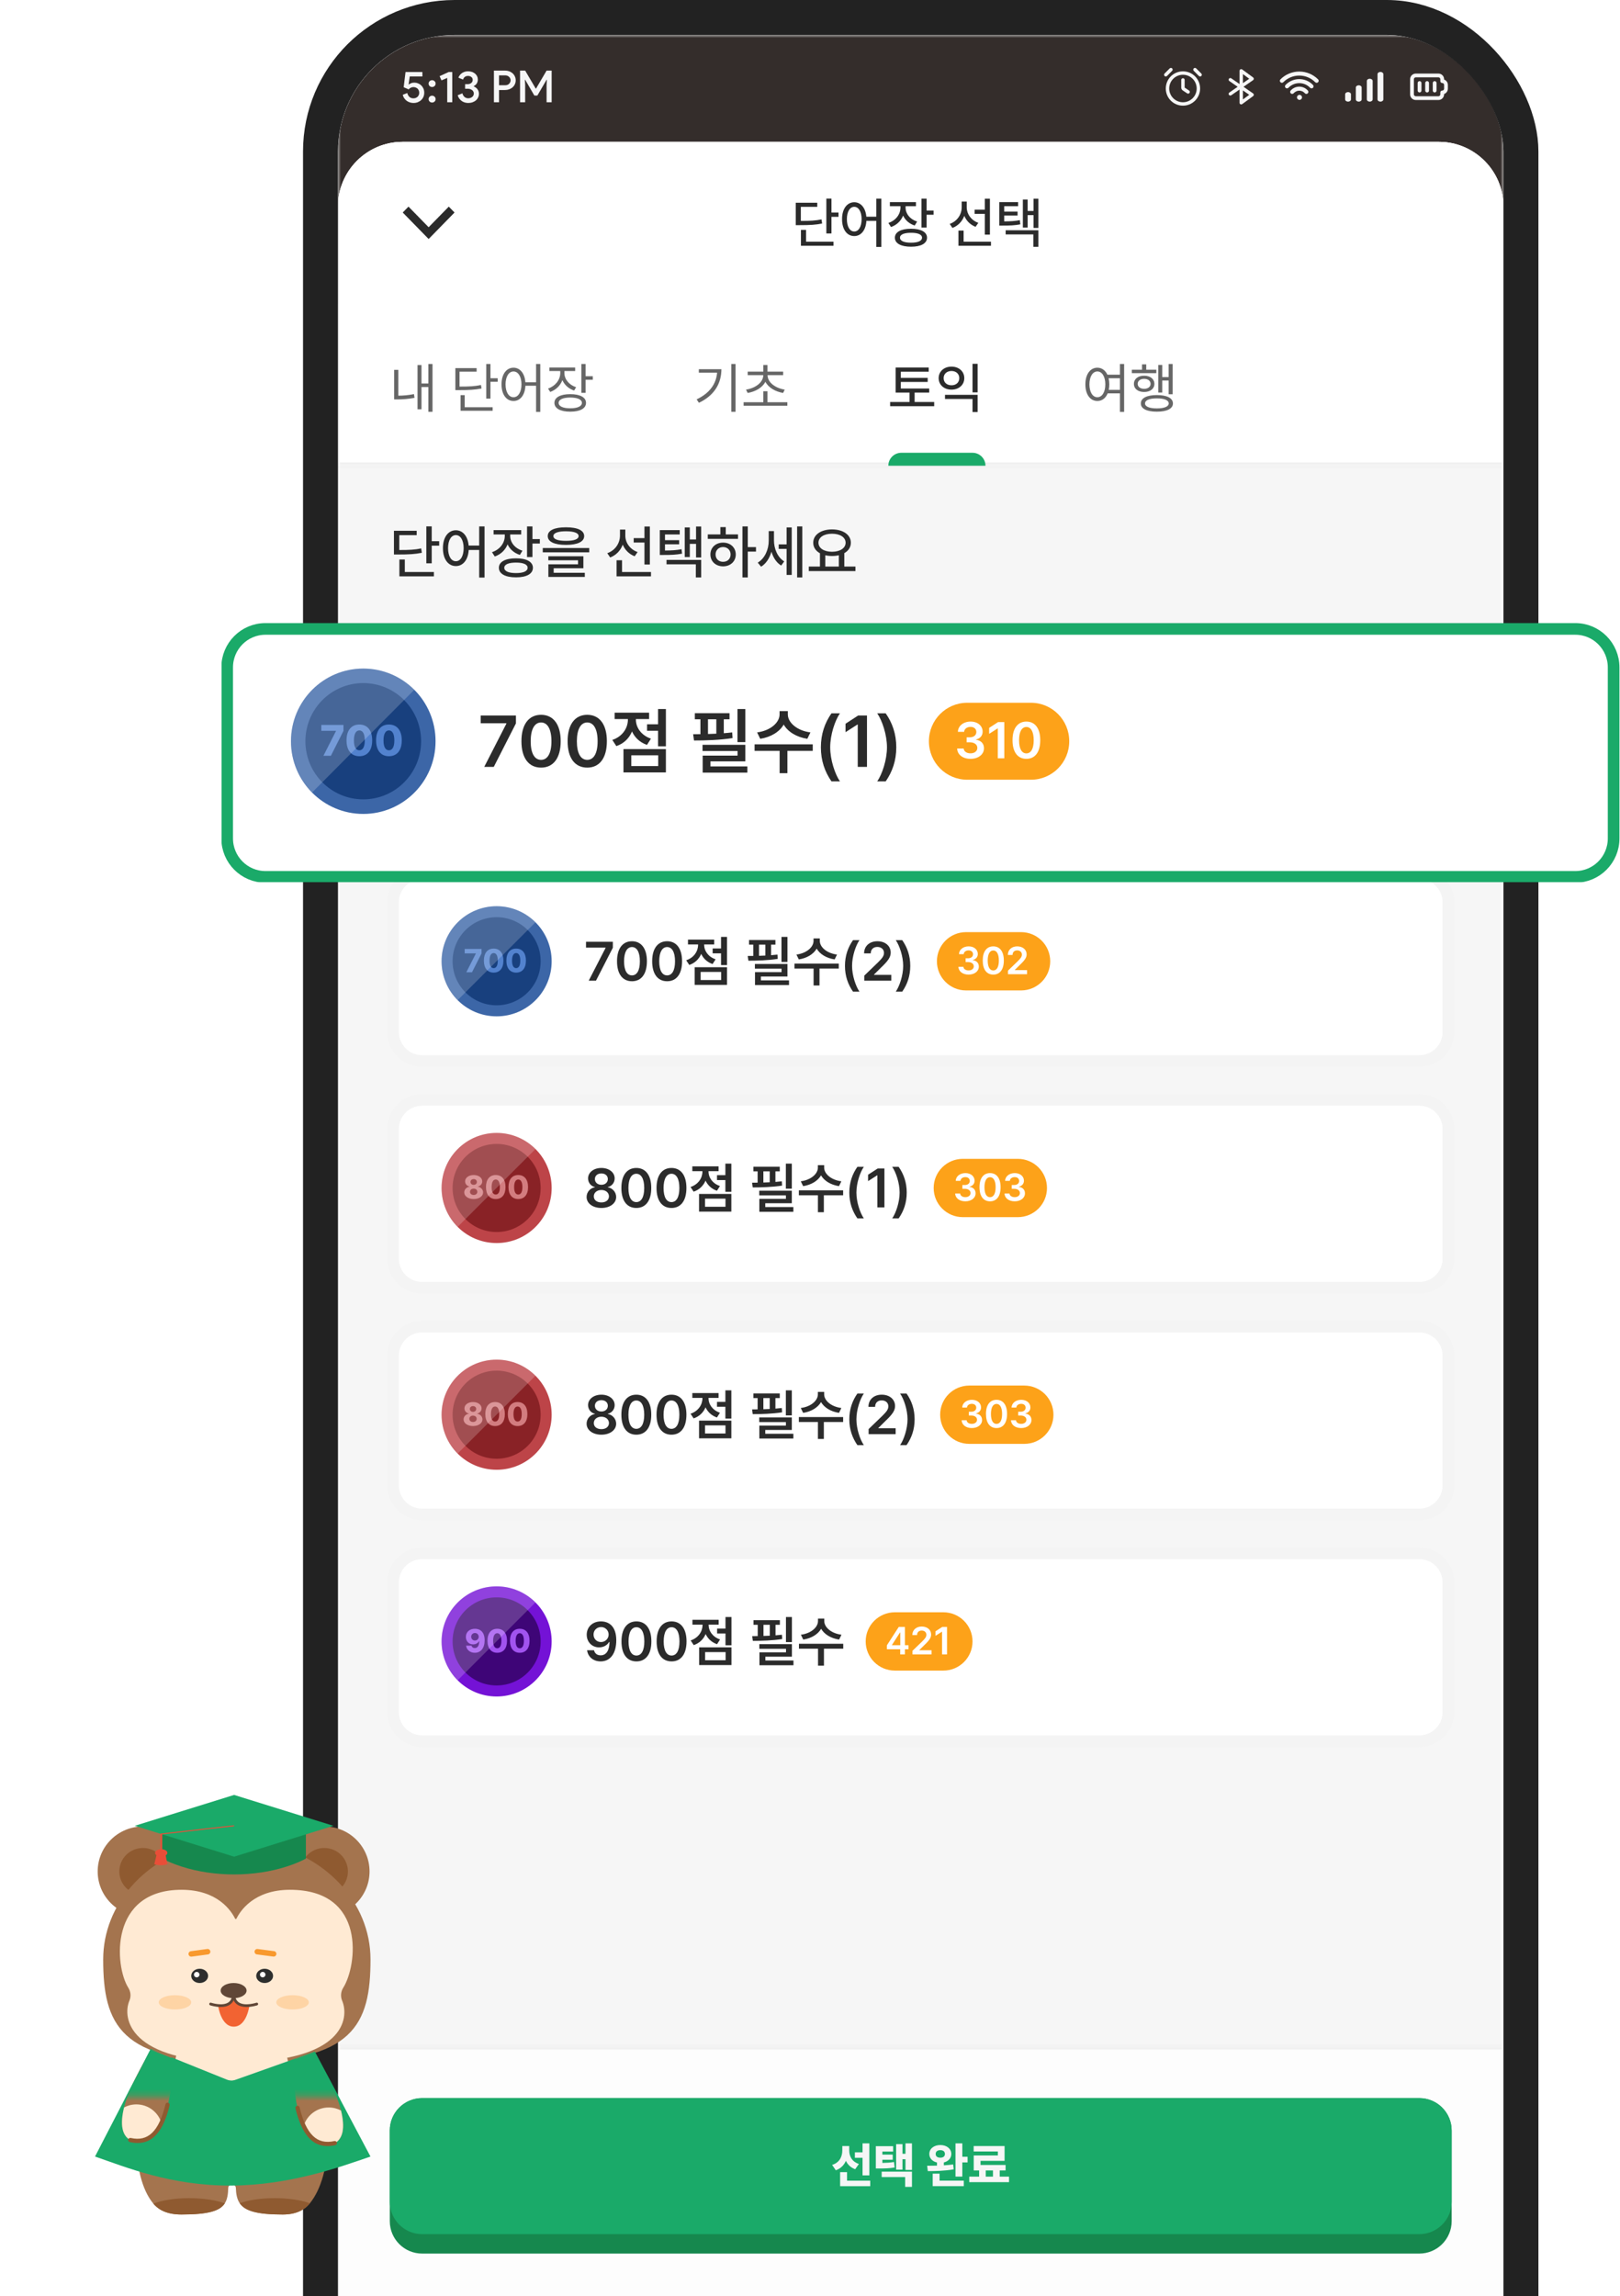 <svg width="278" height="394" viewBox="0 0 278 394" fill="none" xmlns="http://www.w3.org/2000/svg">
<g clip-path="url(#clip0_0_1)">
<mask id="mask0_0_1" style="mask-type:luminance" maskUnits="userSpaceOnUse" x="58" y="6" width="200" height="445">
<path d="M246.889 6H69.111C62.975 6 58 10.976 58 17.115V439.5C58 445.639 62.975 450.615 69.111 450.615H246.889C253.025 450.615 258 445.639 258 439.5V17.115C258 10.976 253.025 6 246.889 6Z" fill="white"/>
</mask>
<g mask="url(#mask0_0_1)">
<path d="M246.889 6H69.111C62.975 6 58 10.976 58 17.115V439.5C58 445.639 62.975 450.615 69.111 450.615H246.889C253.025 450.615 258 445.639 258 439.5V17.115C258 10.976 253.025 6 246.889 6Z" fill="#F6F6F6"/>
<path d="M258 6H58V52.129H258V6Z" fill="#342D2B"/>
<path d="M70.95 17.671C70.763 17.671 70.575 17.643 70.383 17.588C70.192 17.532 70.011 17.448 69.84 17.337C69.675 17.221 69.527 17.074 69.398 16.897C69.269 16.72 69.173 16.509 69.111 16.267L69.887 15.963C69.954 16.231 70.076 16.451 70.251 16.623C70.432 16.79 70.662 16.874 70.942 16.874C71.081 16.874 71.213 16.851 71.337 16.806C71.462 16.755 71.567 16.689 71.655 16.608C71.743 16.522 71.813 16.421 71.865 16.305C71.917 16.188 71.942 16.059 71.942 15.917C71.942 15.776 71.917 15.646 71.865 15.53C71.818 15.409 71.751 15.305 71.663 15.219C71.575 15.133 71.469 15.067 71.345 15.021C71.221 14.971 71.087 14.945 70.942 14.945C70.771 14.945 70.616 14.983 70.476 15.059C70.337 15.13 70.22 15.224 70.127 15.34L69.274 14.968L69.592 12.356H72.485V13.123H70.313L70.12 14.475L70.166 14.49C70.28 14.404 70.412 14.331 70.562 14.27C70.712 14.209 70.895 14.179 71.112 14.179C71.335 14.179 71.547 14.222 71.749 14.308C71.955 14.389 72.136 14.505 72.291 14.657C72.447 14.809 72.571 14.991 72.664 15.204C72.757 15.416 72.803 15.652 72.803 15.91C72.803 16.163 72.757 16.398 72.664 16.616C72.571 16.828 72.442 17.013 72.276 17.17C72.111 17.327 71.914 17.451 71.686 17.542C71.464 17.628 71.218 17.671 70.95 17.671Z" fill="#F6F6F6"/>
<path d="M74.149 17.595C73.984 17.595 73.841 17.54 73.722 17.428C73.609 17.312 73.552 17.172 73.552 17.011C73.552 16.849 73.609 16.709 73.722 16.593C73.841 16.477 73.984 16.418 74.149 16.418C74.314 16.418 74.457 16.477 74.576 16.593C74.695 16.709 74.754 16.849 74.754 17.011C74.754 17.172 74.695 17.312 74.576 17.428C74.457 17.54 74.314 17.595 74.149 17.595ZM74.149 14.93C73.984 14.93 73.841 14.874 73.722 14.763C73.609 14.647 73.552 14.508 73.552 14.346C73.552 14.184 73.609 14.047 73.722 13.936C73.841 13.819 73.984 13.761 74.149 13.761C74.314 13.761 74.457 13.819 74.576 13.936C74.695 14.047 74.754 14.184 74.754 14.346C74.754 14.508 74.695 14.647 74.576 14.763C74.457 14.874 74.314 14.93 74.149 14.93Z" fill="#F6F6F6"/>
<path d="M76.748 17.55V13.374L75.762 13.791L75.436 13.07L76.996 12.356H77.609V17.55H76.748Z" fill="#F6F6F6"/>
<path d="M80.357 17.671C80.171 17.671 79.984 17.646 79.798 17.595C79.612 17.544 79.436 17.466 79.271 17.36C79.111 17.248 78.966 17.109 78.836 16.942C78.707 16.775 78.609 16.575 78.542 16.342L79.348 16.016C79.421 16.289 79.545 16.499 79.721 16.646C79.897 16.793 80.109 16.866 80.357 16.866C80.481 16.866 80.6 16.846 80.714 16.805C80.833 16.765 80.936 16.709 81.024 16.639C81.112 16.563 81.182 16.477 81.233 16.38C81.285 16.279 81.311 16.168 81.311 16.046C81.311 15.925 81.282 15.813 81.226 15.712C81.174 15.611 81.102 15.525 81.008 15.454C80.915 15.383 80.804 15.328 80.675 15.287C80.551 15.246 80.416 15.226 80.272 15.226H79.814V14.444H80.225C80.349 14.444 80.463 14.429 80.566 14.399C80.675 14.363 80.77 14.315 80.853 14.255C80.936 14.194 81.001 14.118 81.047 14.027C81.094 13.931 81.117 13.822 81.117 13.7C81.117 13.493 81.039 13.331 80.884 13.214C80.734 13.093 80.543 13.032 80.31 13.032C80.181 13.032 80.067 13.05 79.969 13.085C79.876 13.121 79.796 13.169 79.728 13.229C79.661 13.29 79.604 13.358 79.558 13.434C79.516 13.505 79.483 13.579 79.457 13.655L78.666 13.328C78.707 13.207 78.772 13.083 78.86 12.956C78.948 12.825 79.059 12.706 79.193 12.599C79.328 12.493 79.485 12.407 79.666 12.341C79.853 12.27 80.067 12.235 80.31 12.235C80.558 12.235 80.786 12.27 80.993 12.341C81.2 12.412 81.378 12.511 81.528 12.637C81.678 12.764 81.794 12.913 81.877 13.085C81.96 13.257 82.001 13.445 82.001 13.647C82.001 13.794 81.981 13.928 81.939 14.049C81.903 14.171 81.851 14.28 81.784 14.376C81.717 14.467 81.642 14.546 81.559 14.611C81.476 14.677 81.391 14.733 81.303 14.778V14.824C81.422 14.874 81.536 14.94 81.644 15.021C81.753 15.097 81.846 15.188 81.924 15.295C82.007 15.401 82.071 15.522 82.118 15.659C82.164 15.791 82.188 15.935 82.188 16.092C82.188 16.32 82.141 16.532 82.048 16.73C81.955 16.922 81.826 17.089 81.66 17.231C81.5 17.367 81.308 17.474 81.086 17.55C80.864 17.631 80.621 17.671 80.357 17.671Z" fill="#F6F6F6"/>
<path d="M84.76 17.55V12.114H86.684C86.932 12.114 87.165 12.154 87.382 12.235C87.604 12.316 87.798 12.43 87.964 12.577C88.129 12.723 88.258 12.901 88.351 13.108C88.45 13.311 88.499 13.536 88.499 13.784C88.499 14.027 88.45 14.252 88.351 14.46C88.258 14.662 88.129 14.837 87.964 14.983C87.798 15.13 87.604 15.244 87.382 15.325C87.165 15.406 86.932 15.447 86.684 15.447H85.636V17.55H84.76ZM86.707 14.627C86.852 14.627 86.981 14.604 87.095 14.558C87.209 14.508 87.304 14.442 87.382 14.361C87.459 14.28 87.519 14.189 87.56 14.088C87.602 13.986 87.622 13.885 87.622 13.784C87.622 13.678 87.602 13.574 87.56 13.473C87.519 13.371 87.459 13.283 87.382 13.207C87.304 13.126 87.209 13.06 87.095 13.009C86.981 12.959 86.852 12.934 86.707 12.934H85.636V14.627H86.707Z" fill="#F6F6F6"/>
<path d="M89.244 12.114H90.121L91.936 15.204H91.983L93.798 12.114H94.667V17.55H93.798V14.596L93.844 13.685H93.798L92.215 16.396H91.696L90.121 13.685H90.074L90.121 14.596V17.55H89.244V12.114Z" fill="#F6F6F6"/>
<path fill-rule="evenodd" clip-rule="evenodd" d="M201.146 12.153C201.261 12.038 201.261 11.852 201.146 11.737C201.031 11.622 200.844 11.622 200.729 11.737L199.846 12.621C199.731 12.736 199.731 12.923 199.846 13.038C199.961 13.153 200.147 13.153 200.262 13.038L201.146 12.153ZM205.271 11.737C205.156 11.622 204.969 11.622 204.854 11.737C204.739 11.852 204.739 12.038 204.854 12.153L205.738 13.038C205.853 13.153 206.039 13.153 206.154 13.038C206.269 12.923 206.269 12.736 206.154 12.621L205.271 11.737ZM203 12.829C201.698 12.829 200.643 13.885 200.643 15.187C200.643 16.489 201.698 17.545 203 17.545C204.302 17.545 205.357 16.489 205.357 15.187C205.357 13.885 204.302 12.829 203 12.829ZM200.054 15.187C200.054 13.559 201.373 12.24 203 12.24C204.627 12.24 205.946 13.559 205.946 15.187C205.946 16.815 204.627 18.134 203 18.134C201.373 18.134 200.054 16.815 200.054 15.187ZM203 13.419C203.163 13.419 203.294 13.551 203.294 13.713V15.029L204.047 15.531C204.183 15.622 204.219 15.805 204.129 15.94C204.039 16.075 203.856 16.112 203.721 16.022L202.968 15.52C202.887 15.466 202.821 15.393 202.775 15.307C202.729 15.222 202.706 15.126 202.706 15.029V13.713C202.706 13.551 202.837 13.419 203 13.419Z" fill="#F6F6F6"/>
<path fill-rule="evenodd" clip-rule="evenodd" d="M212.87 11.896C212.968 11.848 213.086 11.859 213.174 11.923L215.044 13.294C215.118 13.349 215.162 13.435 215.161 13.525C215.159 13.616 215.113 13.701 215.038 13.754L213.393 14.892L215.038 16.031C215.113 16.084 215.159 16.168 215.161 16.259C215.162 16.35 215.118 16.436 215.044 16.491L213.174 17.861C213.086 17.926 212.968 17.936 212.87 17.888C212.772 17.84 212.709 17.742 212.709 17.634V15.366L211.298 16.343C211.167 16.434 210.986 16.403 210.893 16.275C210.8 16.147 210.831 15.97 210.962 15.879L212.387 14.892L210.962 13.906C210.831 13.815 210.8 13.638 210.893 13.509C210.986 13.381 211.167 13.351 211.298 13.442L212.709 14.419V12.151C212.709 12.043 212.772 11.945 212.87 11.896ZM213.291 15.518L214.376 16.27L213.291 17.065V15.518ZM213.291 14.266V12.719L214.376 13.515L213.291 14.266Z" fill="#F6F6F6"/>
<path fill-rule="evenodd" clip-rule="evenodd" d="M221.477 13.264C221.947 13.068 222.451 12.968 222.96 12.969C224.031 12.969 225.001 13.404 225.701 14.108C225.836 14.243 226.054 14.243 226.19 14.109C226.325 13.974 226.326 13.755 226.191 13.62C225.366 12.791 224.223 12.277 222.961 12.277L222.961 12.623V12.277H222.961C222.361 12.276 221.766 12.395 221.211 12.625C220.657 12.855 220.153 13.194 219.73 13.62C219.596 13.755 219.596 13.974 219.732 14.109C219.867 14.244 220.086 14.243 220.221 14.107C220.579 13.746 221.006 13.459 221.477 13.264ZM221.951 14.471C222.27 14.335 222.613 14.265 222.96 14.265H222.961C223.308 14.265 223.652 14.335 223.971 14.471C224.289 14.608 224.578 14.807 224.817 15.058C224.949 15.196 225.168 15.201 225.306 15.069C225.444 14.938 225.449 14.719 225.317 14.581C225.013 14.262 224.647 14.008 224.242 13.835C223.837 13.662 223.401 13.573 222.961 13.574H222.961L222.961 13.92V13.574C222.521 13.573 222.084 13.662 221.679 13.835C221.274 14.008 220.908 14.262 220.604 14.581C220.472 14.719 220.477 14.938 220.616 15.069C220.753 15.201 220.972 15.196 221.104 15.058C221.344 14.807 221.632 14.608 221.951 14.471ZM222.434 15.676C222.599 15.601 222.779 15.562 222.961 15.562C223.343 15.562 223.686 15.73 223.919 15.997C224.045 16.141 224.264 16.155 224.407 16.029C224.551 15.903 224.565 15.684 224.439 15.541C224.079 15.131 223.551 14.871 222.961 14.871L222.961 15.216V14.871H222.961C222.681 14.87 222.404 14.93 222.149 15.046C221.894 15.161 221.667 15.33 221.482 15.541C221.356 15.685 221.371 15.903 221.514 16.029C221.658 16.155 221.877 16.14 222.002 15.997C222.122 15.86 222.269 15.751 222.434 15.676ZM223.432 16.708C223.432 16.947 223.239 17.14 223 17.14C222.761 17.14 222.568 16.947 222.568 16.708C222.568 16.469 222.761 16.276 223 16.276C223.239 16.276 223.432 16.469 223.432 16.708Z" fill="#F6F6F6"/>
<path fill-rule="evenodd" clip-rule="evenodd" d="M237.389 12.731C237.389 12.516 237.165 12.342 236.889 12.342C236.613 12.342 236.389 12.516 236.389 12.731V17.054C236.389 17.269 236.613 17.443 236.889 17.443C237.165 17.443 237.389 17.269 237.389 17.054V12.731ZM233.667 15.022C233.667 14.807 233.443 14.633 233.167 14.633C232.891 14.633 232.667 14.807 232.667 15.022V17.054C232.667 17.268 232.891 17.443 233.167 17.443C233.443 17.443 233.667 17.268 233.667 17.054V15.022ZM231.333 15.8C231.609 15.8 231.833 15.974 231.833 16.189V17.054C231.833 17.269 231.609 17.443 231.333 17.443C231.057 17.443 230.833 17.269 230.833 17.054V16.189C230.833 15.974 231.057 15.8 231.333 15.8ZM235.556 13.898C235.556 13.683 235.332 13.509 235.056 13.509C234.779 13.509 234.556 13.683 234.556 13.898V17.054C234.556 17.269 234.779 17.443 235.056 17.443C235.332 17.443 235.556 17.269 235.556 17.054V13.898Z" fill="#F6F6F6"/>
<path fill-rule="evenodd" clip-rule="evenodd" d="M242.266 12.908C242.449 12.726 242.696 12.623 242.954 12.623H246.843C247.101 12.623 247.348 12.726 247.53 12.908C247.712 13.09 247.815 13.338 247.815 13.596V13.651C247.951 13.699 248.075 13.777 248.178 13.88C248.361 14.063 248.463 14.31 248.463 14.568V15.217C248.463 15.475 248.361 15.722 248.178 15.904C248.075 16.008 247.951 16.086 247.815 16.134V16.189C247.815 16.447 247.712 16.695 247.53 16.877C247.348 17.059 247.101 17.162 246.843 17.162H242.954C242.696 17.162 242.448 17.059 242.266 16.877C242.084 16.695 241.982 16.447 241.982 16.189V13.596C241.982 13.338 242.084 13.09 242.266 12.908ZM242.954 13.271C242.868 13.271 242.786 13.306 242.724 13.366C242.664 13.427 242.629 13.51 242.629 13.596V16.189C242.629 16.275 242.664 16.358 242.724 16.419C242.786 16.479 242.868 16.513 242.954 16.513H246.843C246.928 16.513 247.011 16.479 247.072 16.419C247.133 16.358 247.167 16.275 247.167 16.189V15.865C247.167 15.686 247.312 15.541 247.491 15.541C247.577 15.541 247.659 15.507 247.72 15.446C247.781 15.385 247.815 15.303 247.815 15.217V14.568C247.815 14.482 247.781 14.4 247.72 14.339C247.659 14.278 247.577 14.244 247.491 14.244C247.312 14.244 247.167 14.099 247.167 13.92V13.596C247.167 13.51 247.133 13.427 247.072 13.366C247.011 13.306 246.928 13.271 246.843 13.271H242.954ZM243.602 13.92C243.781 13.92 243.926 14.065 243.926 14.244V15.541C243.926 15.72 243.781 15.865 243.602 15.865C243.423 15.865 243.278 15.72 243.278 15.541V14.244C243.278 14.065 243.423 13.92 243.602 13.92ZM244.898 13.92C245.077 13.92 245.222 14.065 245.222 14.244V15.541C245.222 15.72 245.077 15.865 244.898 15.865C244.719 15.865 244.574 15.72 244.574 15.541V14.244C244.574 14.065 244.719 13.92 244.898 13.92ZM246.194 13.92C246.373 13.92 246.518 14.065 246.518 14.244V15.541C246.518 15.72 246.373 15.865 246.194 15.865C246.016 15.865 245.871 15.72 245.871 15.541V14.244C245.871 14.065 246.016 13.92 246.194 13.92Z" fill="#F6F6F6"/>
<path d="M246.889 24.34H69.111C62.975 24.34 58 29.317 58 35.456V440.056C58 446.195 62.975 451.171 69.111 451.171H246.889C253.025 451.171 258 446.195 258 440.056V35.456C258 29.317 253.025 24.34 246.889 24.34Z" fill="#F6F6F6"/>
<path d="M58 351.133H258V395.594H58V351.133Z" fill="white" fill-opacity="0.8"/>
<mask id="mask1_0_1" style="mask-type:luminance" maskUnits="userSpaceOnUse" x="58" y="351" width="200" height="45">
<path d="M58 351.133H258V395.594H58V351.133Z" fill="#EEEEEE"/>
</mask>
<g mask="url(#mask1_0_1)">
<path d="M58 351.688H258V350.577H58V351.688Z" fill="#EEEEEE"/>
</g>
<path d="M243.556 360.025H72.445C69.376 360.025 66.889 362.513 66.889 365.583V381.144C66.889 384.214 69.376 386.702 72.445 386.702H243.556C246.624 386.702 249.111 384.214 249.111 381.144V365.583C249.111 362.513 246.624 360.025 243.556 360.025Z" fill="#16884E"/>
<path d="M243.556 360.025H72.445C69.376 360.025 66.889 362.513 66.889 365.583V377.81C66.889 380.879 69.376 383.367 72.445 383.367H243.556C246.624 383.367 249.111 380.879 249.111 377.81V365.583C249.111 362.513 246.624 360.025 243.556 360.025Z" fill="#1AAA69"/>
<path d="M145.732 369.028C145.732 369.969 146.171 370.921 147.392 371.324L146.757 372.228C145.988 371.951 145.467 371.438 145.158 370.787C144.841 371.528 144.279 372.106 143.429 372.407L142.794 371.487C144.08 371.084 144.539 370.067 144.544 369.021V368.247H145.732V369.028ZM144.169 375.135V372.725H145.358V374.198H149.337V375.135H144.169ZM146.701 370.266V369.33H148.019V367.791H149.182V373.286H148.019V370.266H146.701ZM153.268 368.271V369.2H151.421V369.72H153.194V370.6H151.421V371.145C152.173 371.133 152.759 371.096 153.414 370.99L153.528 371.927C152.657 372.077 151.921 372.102 150.818 372.098H150.297V368.271H153.268ZM151.298 373.571V372.643H156.498V375.256H155.327V373.571H151.298ZM153.781 372.301V367.921H154.871V369.574H155.384V367.791H156.498V372.35H155.384V370.51H154.871V372.301H153.781ZM161.365 368.076C162.456 368.08 163.245 368.703 163.253 369.615C163.245 370.327 162.736 370.876 161.967 371.068V371.56C162.513 371.528 163.062 371.475 163.571 371.406L163.66 372.244C162.138 372.521 160.454 372.554 159.217 372.554L159.103 371.634C159.599 371.634 160.181 371.629 160.787 371.613V371.072C159.998 370.893 159.473 370.335 159.477 369.615C159.473 368.703 160.267 368.08 161.365 368.076ZM160.055 375.126V372.985H161.235V374.19H165.393V375.126H160.055ZM160.568 369.615C160.559 370.026 160.897 370.249 161.365 370.249C161.837 370.249 162.151 370.026 162.154 369.615C162.151 369.175 161.837 368.959 161.365 368.955C160.897 368.959 160.559 369.175 160.568 369.615ZM163.969 373.49V367.791H165.141V370.087H166.044V371.056H165.141V373.49H163.969ZM173.157 373.498V374.45H166.329V373.498H168.022V372.44H167.094V369.867H171.237V369.183H167.086V368.247H172.392V370.795H168.266V371.495H172.563V372.44H171.554V373.498H173.157ZM169.161 373.498H170.398V372.44H169.161V373.498Z" fill="#F6F6F6"/>
<path d="M74.086 90.325V92.865H75.365V93.637H74.086V96.665H73.159V90.325H74.086ZM67.602 95.151V91.077H71.508V91.83H68.52V94.379C70.224 94.384 71.181 94.331 72.279 94.106L72.387 94.858C71.205 95.093 70.17 95.151 68.295 95.151H67.602ZM68.539 98.902V96.011H69.467V98.15H74.457V98.902H68.539ZM78.227 90.989C79.418 90.994 80.282 92 80.424 93.617H82.231V90.335H83.149V99.108H82.231V94.37H80.434C80.331 96.079 79.448 97.139 78.227 97.135C76.923 97.139 76 95.947 76.01 94.057C76 92.186 76.923 90.994 78.227 90.989ZM76.889 94.057C76.894 95.449 77.436 96.304 78.227 96.304C79.018 96.304 79.56 95.449 79.565 94.057C79.56 92.684 79.018 91.825 78.227 91.82C77.436 91.825 76.894 92.684 76.889 94.057ZM87.553 91.947C87.548 93.06 88.325 94.077 89.653 94.496L89.213 95.219C88.217 94.902 87.49 94.242 87.104 93.412C86.723 94.37 85.956 95.126 84.906 95.493L84.428 94.75C85.795 94.301 86.62 93.173 86.625 91.956V91.712H84.701V90.96H89.438V91.712H87.553V91.947ZM85.61 97.427C85.61 96.401 86.728 95.801 88.549 95.806C90.351 95.801 91.45 96.401 91.45 97.427C91.45 98.468 90.351 99.074 88.549 99.069C86.728 99.074 85.61 98.468 85.61 97.427ZM86.537 97.427C86.532 98.014 87.284 98.341 88.549 98.336C89.804 98.341 90.546 98.014 90.541 97.427C90.546 96.856 89.804 96.533 88.549 96.538C87.284 96.533 86.532 96.856 86.537 97.427ZM90.444 95.591V90.335H91.371V92.503H92.641V93.266H91.371V95.591H90.444ZM97.123 90.481C99.096 90.476 100.243 91.009 100.248 91.986C100.243 92.967 99.096 93.5 97.123 93.5C95.151 93.5 93.993 92.967 93.998 91.986C93.993 91.009 95.151 90.476 97.123 90.481ZM93.139 94.78V94.037H101.117V94.78H93.139ZM94.096 96.147V95.454H100.112V97.505H95.014V98.287H100.356V99H94.106V96.832H99.194V96.147H94.096ZM94.965 91.986C94.96 92.528 95.732 92.806 97.123 92.806C98.525 92.806 99.296 92.528 99.291 91.986C99.296 91.468 98.525 91.165 97.123 91.165C95.732 91.165 94.96 91.468 94.965 91.986ZM107.309 91.937C107.314 93.124 108.1 94.267 109.418 94.731L108.91 95.454C107.958 95.088 107.24 94.365 106.865 93.461C106.489 94.467 105.741 95.263 104.711 95.659L104.213 94.926C105.575 94.443 106.386 93.226 106.391 91.907V90.872H107.309V91.937ZM105.805 98.902V96.138H106.742V98.15H111.713V98.902H105.805ZM108.744 93.1V92.338H110.59V90.345H111.518V96.871H110.59V93.1H108.744ZM116.645 90.96V91.712H114.116V92.689H116.547V93.403H114.116V94.467C115.287 94.457 116.054 94.413 116.957 94.242L117.045 95.004C116.02 95.195 115.185 95.234 113.793 95.229H113.227V90.96H116.645ZM114.379 96.832V96.079H120.327V99.088H119.408V96.832H114.379ZM117.504 95.591V90.501H118.373V92.572H119.447V90.345H120.327V95.659H119.447V93.324H118.373V95.591H117.504ZM128.324 90.335V93.881H129.731V94.653H128.324V99.088H127.407V90.335H128.324ZM121.459 92.464V91.702H123.617V90.452H124.545V91.702H126.645V92.464H121.459ZM121.908 95.141C121.908 93.949 122.827 93.109 124.086 93.109C125.341 93.109 126.259 93.949 126.264 95.141C126.259 96.343 125.341 97.178 124.086 97.183C122.827 97.178 121.908 96.343 121.908 95.141ZM122.797 95.141C122.792 95.903 123.339 96.411 124.086 96.401C124.828 96.411 125.371 95.903 125.375 95.141C125.371 94.394 124.828 93.876 124.086 93.871C123.339 93.876 122.792 94.394 122.797 95.141ZM132.817 92.728C132.817 94.125 133.403 95.615 134.574 96.333L134.057 97.046C133.237 96.553 132.685 95.678 132.382 94.667C132.064 95.776 131.459 96.724 130.609 97.242L130.033 96.548C131.269 95.806 131.923 94.257 131.918 92.767V91.136H132.817V92.728ZM133.627 94.184V93.412H134.984V90.501H135.863V98.658H134.984V94.184H133.627ZM136.791 99.088V90.335H137.68V99.088H136.791ZM146.801 97.222V97.994H138.793V97.222H140.707V94.936C139.989 94.541 139.55 93.915 139.555 93.129C139.55 91.751 140.903 90.848 142.778 90.843C144.657 90.848 146.01 91.751 146.01 93.129C146.01 93.9 145.59 94.521 144.887 94.916V97.222H146.801ZM140.453 93.129C140.453 94.067 141.406 94.677 142.778 94.682C144.14 94.677 145.107 94.067 145.112 93.129C145.107 92.186 144.14 91.585 142.778 91.585C141.406 91.585 140.453 92.186 140.453 93.129ZM141.625 97.222H143.949V95.278C143.593 95.361 143.197 95.405 142.778 95.405C142.367 95.405 141.977 95.361 141.625 95.278V97.222Z" fill="#2B2B2B"/>
<g filter="url(#filter0_d_0_1)">
<path d="M243.556 109.373H72.444C69.376 109.373 66.889 111.862 66.889 114.931V137.162C66.889 140.231 69.376 142.719 72.444 142.719H243.556C246.624 142.719 249.111 140.231 249.111 137.162V114.931C249.111 111.862 246.624 109.373 243.556 109.373Z" fill="white"/>
<path d="M243.556 109.929H72.444C69.683 109.929 67.444 112.168 67.444 114.931V137.162C67.444 139.924 69.683 142.164 72.444 142.164H243.556C246.317 142.164 248.556 139.924 248.556 137.162V114.931C248.556 112.168 246.317 109.929 243.556 109.929Z" stroke="#1AAA69" stroke-width="2"/>
</g>
<path d="M85.222 135.494C90.438 135.494 94.667 131.264 94.667 126.046C94.667 120.828 90.438 116.598 85.222 116.598C80.006 116.598 75.778 120.828 75.778 126.046C75.778 131.264 80.006 135.494 85.222 135.494Z" fill="#3C66A7"/>
<g filter="url(#filter1_i_0_1)">
<path d="M85.222 133.601C89.395 133.601 92.778 130.217 92.778 126.042C92.778 121.868 89.395 118.484 85.222 118.484C81.049 118.484 77.667 121.868 77.667 126.042C77.667 130.217 81.049 133.601 85.222 133.601Z" fill="#18407E"/>
</g>
<path d="M80.02 127.936L81.658 124.72V124.692H79.743V123.928H82.637V124.697L80.994 127.936H80.02Z" fill="#5282CE"/>
<path d="M84.712 127.991C83.672 127.991 83.036 127.247 83.036 125.932C83.036 124.617 83.672 123.873 84.712 123.873C85.753 123.873 86.392 124.622 86.389 125.932C86.392 127.249 85.753 127.991 84.712 127.991ZM84.004 125.932C84.001 126.82 84.286 127.222 84.712 127.222C85.138 127.222 85.424 126.82 85.421 125.932C85.421 125.057 85.138 124.639 84.712 124.636C84.289 124.639 84.007 125.057 84.004 125.932Z" fill="#5282CE"/>
<path d="M88.575 127.991C87.535 127.991 86.898 127.247 86.898 125.932C86.898 124.617 87.535 123.873 88.575 123.873C89.615 123.873 90.255 124.622 90.252 125.932C90.255 127.249 89.615 127.991 88.575 127.991ZM87.867 125.932C87.864 126.82 88.149 127.222 88.575 127.222C89.001 127.222 89.286 126.82 89.283 125.932C89.283 125.057 89.001 124.639 88.575 124.636C88.152 124.639 87.87 125.057 87.867 125.932Z" fill="#5282CE"/>
<path opacity="0.2" d="M78.551 132.698L91.894 119.353C90.186 117.649 87.825 116.598 85.222 116.598C80.005 116.598 75.778 120.82 75.778 126.023C75.778 128.631 76.839 130.989 78.551 132.698Z" fill="white"/>
<path d="M101.025 129.381L103.921 123.752V123.706H100.564V122.7H105.166V123.725L102.27 129.381H101.025ZM108.449 129.473C106.84 129.473 105.881 128.227 105.885 126.04C105.881 123.863 106.849 122.608 108.449 122.608C110.049 122.608 111.013 123.863 111.013 126.04C111.013 128.232 110.054 129.473 108.449 129.473ZM107.093 126.04C107.093 127.646 107.61 128.463 108.449 128.467C109.284 128.463 109.805 127.646 109.805 126.04C109.8 124.449 109.284 123.61 108.449 123.605C107.615 123.61 107.098 124.449 107.093 126.04ZM114.481 129.473C112.872 129.473 111.913 128.227 111.917 126.04C111.913 123.863 112.881 122.608 114.481 122.608C116.081 122.608 117.045 123.863 117.045 126.04C117.045 128.232 116.086 129.473 114.481 129.473ZM113.125 126.04C113.125 127.646 113.642 128.463 114.481 128.467C115.316 128.463 115.837 127.646 115.837 126.04C115.832 124.449 115.316 123.61 114.481 123.605C113.647 123.61 113.13 124.449 113.125 126.04ZM124.756 121.861V126.705H123.732V124.684H122.293V123.845H123.732V121.861H124.756ZM117.756 125.874C119.083 125.436 119.794 124.329 119.794 123.227V123.162H118.059V122.331H122.561V123.162H120.836V123.235C120.836 124.237 121.509 125.27 122.801 125.709L122.284 126.521C121.352 126.202 120.693 125.565 120.328 124.777C119.959 125.653 119.268 126.349 118.281 126.677L117.756 125.874ZM119.213 130.1V127.065H124.756V130.1H119.213ZM120.236 129.27H123.751V127.877H120.236V129.27ZM135.132 121.861V126.161H134.108V121.861H135.132ZM128.316 125.136C128.616 125.136 128.934 125.132 129.266 125.127V123.189H128.537V122.396H133.066V123.189H132.318V125.003C132.697 124.975 133.066 124.938 133.416 124.897L133.462 125.635C131.802 125.898 129.884 125.948 128.427 125.948L128.316 125.136ZM129.542 127.314V126.511H135.132V128.661H130.576V129.316H135.399V130.128H129.561V127.913H134.117V127.314H129.542ZM130.253 125.104C130.612 125.095 130.977 125.081 131.341 125.062V123.189H130.253V125.104ZM140.684 122.553C140.679 123.6 141.855 124.666 143.636 124.897L143.229 125.727C141.814 125.515 140.688 124.818 140.144 123.877C139.6 124.818 138.479 125.515 137.078 125.727L136.672 124.897C138.433 124.666 139.605 123.61 139.605 122.553V122.128H140.684V122.553ZM136.34 127.295V126.447H143.939V127.295H140.628V130.202H139.614V127.295H136.34ZM145.001 126.834C145.001 125.1 145.517 123.651 146.384 122.415H147.491C146.854 123.333 146.218 125.182 146.218 126.834C146.218 128.486 146.854 130.34 147.491 131.263H146.384C145.517 130.018 145.001 128.573 145.001 126.834ZM151.023 122.7V129.381H149.815V123.872H149.778L148.219 124.869V123.771L149.87 122.7H151.023ZM154.851 126.834C154.851 128.573 154.334 130.018 153.467 131.263H152.361C152.997 130.34 153.633 128.486 153.633 126.834C153.633 125.182 152.997 123.333 152.361 122.415H153.467C154.334 123.651 154.851 125.1 154.851 126.834Z" fill="#2B2B2B"/>
<path d="M172.444 121.044H164.111C161.35 121.044 159.111 123.284 159.111 126.046C159.111 128.809 161.35 131.048 164.111 131.048H172.444C175.206 131.048 177.444 128.809 177.444 126.046C177.444 123.284 175.206 121.044 172.444 121.044Z" fill="#FDA219"/>
<path d="M164.547 128.334C163.542 128.334 162.822 127.787 162.803 126.993H163.656C163.678 127.371 164.056 127.621 164.547 127.618C165.065 127.621 165.439 127.334 165.439 126.914C165.439 126.491 165.074 126.188 164.463 126.185H164.039V125.534H164.463C164.964 125.534 165.312 125.254 165.309 124.843C165.312 124.446 165.013 124.179 164.554 124.179C164.111 124.179 163.73 124.427 163.714 124.824H162.9C162.919 124.033 163.639 123.489 164.561 123.489C165.517 123.489 166.136 124.075 166.129 124.798C166.136 125.325 165.784 125.707 165.27 125.814V125.853C165.934 125.941 166.312 126.367 166.305 126.96C166.312 127.758 165.566 128.334 164.547 128.334ZM168.961 123.554V128.269H168.108V124.381H168.082L166.982 125.085V124.309L168.148 123.554H168.961ZM171.846 128.334C170.709 128.334 170.032 127.455 170.036 125.912C170.032 124.374 170.716 123.489 171.846 123.489C172.975 123.489 173.656 124.374 173.656 125.912C173.656 127.458 172.978 128.334 171.846 128.334ZM170.888 125.912C170.888 127.045 171.253 127.621 171.846 127.625C172.434 127.621 172.803 127.045 172.803 125.912C172.799 124.788 172.434 124.195 171.846 124.192C171.256 124.195 170.892 124.788 170.888 125.912Z" fill="white"/>
<g filter="url(#filter2_d_0_1)">
<path d="M243.556 148.277H72.445C69.376 148.277 66.889 150.765 66.889 153.835V176.065C66.889 179.135 69.376 181.623 72.445 181.623H243.556C246.624 181.623 249.111 179.135 249.111 176.065V153.835C249.111 150.765 246.624 148.277 243.556 148.277Z" fill="white"/>
<path d="M243.556 148.833H72.445C69.683 148.833 67.445 151.072 67.445 153.834V176.065C67.445 178.828 69.683 181.067 72.445 181.067H243.556C246.317 181.067 248.556 178.828 248.556 176.065V153.834C248.556 151.072 246.317 148.833 243.556 148.833Z" stroke="#F4F4F4" stroke-width="2"/>
</g>
<path d="M85.222 174.398C90.438 174.398 94.667 170.168 94.667 164.95C94.667 159.732 90.438 155.502 85.222 155.502C80.006 155.502 75.778 159.732 75.778 164.95C75.778 170.168 80.006 174.398 85.222 174.398Z" fill="#3C66A7"/>
<g filter="url(#filter3_i_0_1)">
<path d="M85.222 172.505C89.395 172.505 92.778 169.121 92.778 164.946C92.778 160.772 89.395 157.388 85.222 157.388C81.049 157.388 77.667 160.772 77.667 164.946C77.667 169.121 81.049 172.505 85.222 172.505Z" fill="#18407E"/>
</g>
<path d="M80.02 166.84L81.658 163.623V163.595H79.743V162.831H82.637V163.601L80.994 166.84H80.02Z" fill="#5282CE"/>
<path d="M84.713 166.895C83.672 166.895 83.036 166.15 83.036 164.836C83.036 163.521 83.672 162.776 84.713 162.776C85.753 162.776 86.392 163.526 86.389 164.836C86.392 166.153 85.753 166.895 84.713 166.895ZM84.004 164.836C84.001 165.724 84.286 166.125 84.713 166.125C85.139 166.125 85.424 165.724 85.421 164.836C85.421 163.961 85.139 163.543 84.713 163.54C84.289 163.543 84.007 163.961 84.004 164.836Z" fill="#5282CE"/>
<path d="M88.575 166.895C87.535 166.895 86.898 166.15 86.898 164.836C86.898 163.521 87.535 162.776 88.575 162.776C89.615 162.776 90.255 163.526 90.252 164.836C90.255 166.153 89.615 166.895 88.575 166.895ZM87.867 164.836C87.864 165.724 88.149 166.125 88.575 166.125C89.001 166.125 89.286 165.724 89.283 164.836C89.283 163.961 89.001 163.543 88.575 163.54C88.152 163.543 87.87 163.961 87.867 164.836Z" fill="#5282CE"/>
<path opacity="0.2" d="M78.551 171.601L91.894 158.257C90.186 156.552 87.825 155.502 85.222 155.502C80.005 155.502 75.778 159.724 75.778 164.927C75.778 167.535 76.839 169.893 78.551 171.601Z" fill="white"/>
<path d="M101.025 168.285L103.921 162.656V162.61H100.564V161.604H105.166V162.629L102.27 168.285H101.025ZM108.449 168.377C106.84 168.377 105.881 167.131 105.885 164.945C105.881 162.767 106.849 161.512 108.449 161.512C110.049 161.512 111.013 162.767 111.013 164.945C111.013 167.136 110.054 168.377 108.449 168.377ZM107.093 164.945C107.093 166.55 107.61 167.367 108.449 167.371C109.284 167.367 109.805 166.55 109.805 164.945C109.8 163.353 109.284 162.514 108.449 162.509C107.615 162.514 107.098 163.353 107.093 164.945ZM114.481 168.377C112.872 168.377 111.913 167.131 111.917 164.945C111.913 162.767 112.881 161.512 114.481 161.512C116.081 161.512 117.045 162.767 117.045 164.945C117.045 167.136 116.086 168.377 114.481 168.377ZM113.125 164.945C113.125 166.55 113.642 167.367 114.481 167.371C115.316 167.367 115.837 166.55 115.837 164.945C115.832 163.353 115.316 162.514 114.481 162.509C113.647 162.514 113.13 163.353 113.125 164.945ZM124.756 160.765V165.609H123.732V163.588H122.293V162.749H123.732V160.765H124.756ZM117.756 164.778C119.083 164.34 119.794 163.233 119.794 162.131V162.066H118.059V161.235H122.561V162.066H120.836V162.14C120.836 163.141 121.509 164.174 122.801 164.613L122.284 165.425C121.352 165.106 120.693 164.469 120.328 163.681C119.959 164.557 119.268 165.254 118.281 165.581L117.756 164.778ZM119.213 169.004V165.969H124.756V169.004H119.213ZM120.236 168.174H123.751V166.781H120.236V168.174ZM135.132 160.765V165.065H134.108V160.765H135.132ZM128.316 164.04C128.616 164.04 128.934 164.036 129.266 164.031V162.093H128.537V161.3H133.066V162.093H132.318V163.907C132.697 163.879 133.066 163.842 133.416 163.801L133.462 164.539C131.802 164.802 129.884 164.852 128.427 164.852L128.316 164.04ZM129.542 166.218V165.415H135.132V167.565H130.576V168.22H135.399V169.032H129.561V166.817H134.117V166.218H129.542ZM130.253 164.008C130.612 163.999 130.977 163.985 131.341 163.966V162.093H130.253V164.008ZM140.684 161.457C140.679 162.504 141.855 163.57 143.636 163.801L143.229 164.631C141.814 164.419 140.688 163.722 140.144 162.781C139.6 163.722 138.479 164.419 137.078 164.631L136.672 163.801C138.433 163.57 139.605 162.514 139.605 161.457V161.032H140.684V161.457ZM136.34 166.199V165.351H143.939V166.199H140.628V169.106H139.614V166.199H136.34ZM145.001 165.738C145.001 164.004 145.517 162.555 146.384 161.319H147.491C146.854 162.237 146.218 164.086 146.218 165.738C146.218 167.39 146.854 169.245 147.491 170.167H146.384C145.517 168.922 145.001 167.477 145.001 165.738ZM148.312 168.285V167.417L150.673 165.138C151.346 164.465 151.696 164.068 151.696 163.505C151.696 162.883 151.203 162.49 150.553 162.49C149.866 162.49 149.423 162.919 149.427 163.597H148.284C148.279 162.334 149.229 161.512 150.562 161.512C151.927 161.512 152.844 162.329 152.849 163.45C152.844 164.202 152.485 164.811 151.171 166.052L149.981 167.233V167.279H152.951V168.285H148.312ZM156.206 165.738C156.206 167.477 155.69 168.922 154.823 170.167H153.716C154.353 169.245 154.989 167.39 154.989 165.738C154.989 164.086 154.353 162.237 153.716 161.319H154.823C155.69 162.555 156.206 164.004 156.206 165.738Z" fill="#2B2B2B"/>
<path d="M175.222 159.948H165.778C163.016 159.948 160.778 162.187 160.778 164.95C160.778 167.712 163.016 169.952 165.778 169.952H175.222C177.984 169.952 180.222 167.712 180.222 164.95C180.222 162.187 177.984 159.948 175.222 159.948Z" fill="#FDA219"/>
<path d="M166.214 167.238C165.208 167.238 164.489 166.691 164.469 165.896H165.322C165.345 166.274 165.722 166.525 166.214 166.522C166.732 166.525 167.106 166.238 167.106 165.818C167.106 165.395 166.741 165.092 166.129 165.089H165.706V164.438H166.129C166.631 164.438 166.979 164.157 166.976 163.747C166.979 163.35 166.679 163.083 166.221 163.083C165.778 163.083 165.397 163.33 165.381 163.728H164.567C164.586 162.936 165.306 162.392 166.227 162.392C167.184 162.392 167.803 162.979 167.796 163.702C167.803 164.229 167.451 164.61 166.937 164.718V164.757C167.601 164.845 167.978 165.271 167.972 165.864C167.978 166.662 167.233 167.238 166.214 167.238ZM170.452 167.238C169.316 167.238 168.639 166.359 168.642 164.815C168.639 163.278 169.323 162.392 170.452 162.392C171.582 162.392 172.262 163.278 172.262 164.815C172.262 166.362 171.585 167.238 170.452 167.238ZM169.495 164.815C169.495 165.949 169.86 166.525 170.452 166.528C171.042 166.525 171.409 165.949 171.409 164.815C171.406 163.692 171.042 163.099 170.452 163.096C169.863 163.099 169.498 163.692 169.495 164.815ZM172.972 167.173V166.561L174.638 164.952C175.114 164.476 175.361 164.197 175.361 163.8C175.361 163.36 175.013 163.083 174.554 163.083C174.069 163.083 173.756 163.386 173.759 163.865H172.952C172.949 162.972 173.619 162.392 174.561 162.392C175.524 162.392 176.172 162.969 176.175 163.76C176.172 164.291 175.918 164.721 174.99 165.597L174.15 166.431V166.463H176.247V167.173H172.972Z" fill="white"/>
<g filter="url(#filter4_d_0_1)">
<path d="M243.556 187.181H72.445C69.376 187.181 66.889 189.669 66.889 192.738V214.969C66.889 218.039 69.376 220.527 72.445 220.527H243.556C246.624 220.527 249.111 218.039 249.111 214.969V192.738C249.111 189.669 246.624 187.181 243.556 187.181Z" fill="white"/>
<path d="M243.556 187.736H72.445C69.683 187.736 67.445 189.976 67.445 192.738V214.969C67.445 217.732 69.683 219.971 72.445 219.971H243.556C246.317 219.971 248.556 217.732 248.556 214.969V192.738C248.556 189.976 246.317 187.736 243.556 187.736Z" stroke="#F4F4F4" stroke-width="2"/>
</g>
<path d="M85.222 213.302C90.438 213.302 94.667 209.072 94.667 203.854C94.667 198.636 90.438 194.406 85.222 194.406C80.006 194.406 75.778 198.636 75.778 203.854C75.778 209.072 80.006 213.302 85.222 213.302Z" fill="#BD4448"/>
<g filter="url(#filter5_i_0_1)">
<path d="M85.222 211.408C89.395 211.408 92.778 208.024 92.778 203.85C92.778 199.676 89.395 196.292 85.222 196.292C81.049 196.292 77.667 199.676 77.667 203.85C77.667 208.024 81.049 211.408 85.222 211.408Z" fill="#892226"/>
</g>
<path d="M81.288 205.75C80.344 205.75 79.664 205.262 79.667 204.609C79.664 204.111 80.062 203.707 80.569 203.629V203.602C80.126 203.519 79.816 203.156 79.816 202.716C79.816 202.088 80.439 201.631 81.288 201.631C82.132 201.631 82.754 202.09 82.754 202.716C82.754 203.159 82.436 203.519 82.002 203.602V203.629C82.5 203.707 82.904 204.111 82.904 204.609C82.904 205.262 82.223 205.75 81.288 205.75ZM80.657 204.51C80.654 204.825 80.912 205.049 81.288 205.052C81.659 205.049 81.913 204.825 81.913 204.51C81.913 204.194 81.648 203.962 81.288 203.962C80.92 203.962 80.654 204.191 80.657 204.51ZM80.74 202.816C80.737 203.106 80.967 203.314 81.288 203.314C81.603 203.314 81.833 203.106 81.83 202.816C81.833 202.531 81.606 202.328 81.288 202.328C80.964 202.328 80.737 202.531 80.74 202.816Z" fill="#D27C7F"/>
<path d="M85.073 205.75C84.033 205.75 83.397 205.005 83.397 203.69C83.397 202.376 84.033 201.631 85.073 201.631C86.114 201.631 86.753 202.381 86.75 203.69C86.753 205.008 86.114 205.75 85.073 205.75ZM84.365 203.69C84.362 204.579 84.647 204.98 85.073 204.98C85.499 204.98 85.784 204.579 85.782 203.69C85.782 202.816 85.499 202.398 85.073 202.395C84.65 202.398 84.368 202.816 84.365 203.69Z" fill="#D27C7F"/>
<path d="M88.936 205.75C87.895 205.75 87.259 205.005 87.259 203.69C87.259 202.376 87.895 201.631 88.936 201.631C89.976 201.631 90.615 202.381 90.613 203.69C90.615 205.008 89.976 205.75 88.936 205.75ZM88.228 203.69C88.225 204.579 88.51 204.98 88.936 204.98C89.362 204.98 89.647 204.579 89.644 203.69C89.644 202.816 89.362 202.398 88.936 202.395C88.513 202.398 88.23 202.816 88.228 203.69Z" fill="#D27C7F"/>
<path opacity="0.2" d="M78.551 210.505L91.894 197.161C90.186 195.456 87.825 194.406 85.222 194.406C80.005 194.406 75.778 198.627 75.778 203.831C75.778 206.439 76.839 208.797 78.551 210.505Z" fill="white"/>
<path d="M103.201 207.281C101.712 207.281 100.66 206.487 100.665 205.398C100.66 204.55 101.292 203.858 102.094 203.728V203.692C101.394 203.544 100.919 202.935 100.914 202.206C100.919 201.173 101.882 200.416 103.201 200.416C104.511 200.416 105.479 201.173 105.479 202.206C105.479 202.94 104.991 203.544 104.299 203.692V203.728C105.097 203.858 105.733 204.55 105.738 205.398C105.733 206.487 104.677 207.281 103.201 207.281ZM101.901 205.288C101.896 205.906 102.408 206.33 103.201 206.33C103.985 206.33 104.497 205.906 104.502 205.288C104.497 204.66 103.953 204.195 103.201 204.199C102.45 204.195 101.896 204.656 101.901 205.288ZM102.085 202.317C102.09 202.903 102.551 203.304 103.201 203.304C103.842 203.304 104.308 202.903 104.308 202.317C104.308 201.749 103.856 201.357 103.201 201.357C102.533 201.357 102.09 201.749 102.085 202.317ZM109.196 207.281C107.587 207.281 106.628 206.035 106.632 203.848C106.628 201.671 107.596 200.416 109.196 200.416C110.796 200.416 111.76 201.671 111.76 203.848C111.76 206.04 110.801 207.281 109.196 207.281ZM107.84 203.848C107.84 205.454 108.357 206.27 109.196 206.275C110.031 206.27 110.552 205.454 110.552 203.848C110.547 202.257 110.031 201.417 109.196 201.412C108.362 201.417 107.845 202.257 107.84 203.848ZM115.228 207.281C113.619 207.281 112.66 206.035 112.664 203.848C112.66 201.671 113.628 200.416 115.228 200.416C116.828 200.416 117.792 201.671 117.792 203.848C117.792 206.04 116.833 207.281 115.228 207.281ZM113.872 203.848C113.872 205.454 114.389 206.27 115.228 206.275C116.063 206.27 116.584 205.454 116.584 203.848C116.579 202.257 116.063 201.417 115.228 201.412C114.393 201.417 113.877 202.257 113.872 203.848ZM125.503 199.669V204.513H124.479V202.492H123.04V201.652H124.479V199.669H125.503ZM118.502 203.682C119.831 203.244 120.541 202.137 120.541 201.034V200.97H118.807V200.139H123.308V200.97H121.583V201.043C121.583 202.045 122.256 203.078 123.547 203.517L123.031 204.329C122.099 204.01 121.44 203.373 121.076 202.585C120.707 203.461 120.015 204.157 119.028 204.485L118.502 203.682ZM119.959 207.908V204.873H125.503V207.908H119.959ZM120.983 207.078H124.497V205.685H120.983V207.078ZM135.879 199.669V203.968H134.855V199.669H135.879ZM129.063 202.944C129.363 202.944 129.681 202.94 130.013 202.935V200.997H129.284V200.204H133.813V200.997H133.066V202.811C133.444 202.783 133.813 202.746 134.163 202.705L134.209 203.443C132.549 203.706 130.631 203.756 129.173 203.756L129.063 202.944ZM130.289 205.122V204.319H135.879V206.469H131.322V207.124H136.146V207.936H130.308V205.721H134.864V205.122H130.289ZM130.999 202.912C131.359 202.903 131.724 202.889 132.088 202.87V200.997H130.999V202.912ZM141.431 200.361C141.426 201.408 142.602 202.474 144.382 202.705L143.977 203.535C142.561 203.323 141.436 202.626 140.892 201.685C140.347 202.626 139.227 203.323 137.825 203.535L137.419 202.705C139.181 202.474 140.352 201.417 140.352 200.361V199.936H141.431V200.361ZM137.087 205.103V204.255H144.687V205.103H141.376V208.01H140.361V205.103H137.087ZM145.747 204.642C145.747 202.907 146.264 201.459 147.131 200.222H148.238C147.601 201.141 146.965 202.99 146.965 204.642C146.965 206.294 147.601 208.148 148.238 209.071H147.131C146.264 207.825 145.747 206.381 145.747 204.642ZM151.77 200.508V207.189H150.562V201.68H150.525L148.966 202.677V201.579L150.617 200.508H151.77ZM155.598 204.642C155.598 206.381 155.081 207.825 154.214 209.071H153.107C153.744 208.148 154.38 206.294 154.38 204.642C154.38 202.99 153.744 201.141 153.107 200.222H154.214C155.081 201.459 155.598 202.907 155.598 204.642Z" fill="#2B2B2B"/>
<path d="M174.667 198.852H165.222C162.461 198.852 160.222 201.091 160.222 203.854C160.222 206.616 162.461 208.856 165.222 208.856H174.667C177.428 208.856 179.667 206.616 179.667 203.854C179.667 201.091 177.428 198.852 174.667 198.852Z" fill="#FDA219"/>
<path d="M165.658 206.142C164.653 206.142 163.933 205.595 163.914 204.8H164.767C164.789 205.178 165.167 205.429 165.658 205.426C166.176 205.429 166.551 205.142 166.551 204.722C166.551 204.299 166.186 203.996 165.574 203.993H165.151V203.341H165.574C166.075 203.341 166.423 203.061 166.42 202.651C166.423 202.254 166.124 201.987 165.665 201.987C165.222 201.987 164.841 202.234 164.825 202.632H164.011C164.031 201.84 164.75 201.296 165.672 201.296C166.628 201.296 167.247 201.882 167.241 202.606C167.247 203.133 166.896 203.514 166.381 203.621V203.66C167.045 203.749 167.423 204.175 167.416 204.768C167.423 205.566 166.677 206.142 165.658 206.142ZM169.897 206.142C168.761 206.142 168.083 205.263 168.087 203.719C168.083 202.182 168.767 201.296 169.897 201.296C171.026 201.296 171.707 202.182 171.707 203.719C171.707 205.266 171.029 206.142 169.897 206.142ZM168.939 203.719C168.939 204.853 169.304 205.429 169.897 205.432C170.486 205.429 170.854 204.853 170.854 203.719C170.851 202.596 170.486 202.003 169.897 202C169.308 202.003 168.943 202.596 168.939 203.719ZM174.128 206.142C173.123 206.142 172.403 205.595 172.384 204.8H173.237C173.259 205.178 173.637 205.429 174.128 205.426C174.646 205.429 175.021 205.142 175.021 204.722C175.021 204.299 174.656 203.996 174.044 203.993H173.621V203.341H174.044C174.545 203.341 174.893 203.061 174.89 202.651C174.893 202.254 174.594 201.987 174.135 201.987C173.692 201.987 173.312 202.234 173.295 202.632H172.481C172.501 201.84 173.22 201.296 174.142 201.296C175.098 201.296 175.717 201.882 175.711 202.606C175.717 203.133 175.366 203.514 174.851 203.621V203.66C175.515 203.749 175.893 204.175 175.886 204.768C175.893 205.566 175.147 206.142 174.128 206.142Z" fill="white"/>
<g filter="url(#filter6_d_0_1)">
<path d="M243.556 226.085H72.445C69.376 226.085 66.889 228.573 66.889 231.642V253.873C66.889 256.943 69.376 259.431 72.445 259.431H243.556C246.624 259.431 249.111 256.943 249.111 253.873V231.642C249.111 228.573 246.624 226.085 243.556 226.085Z" fill="white"/>
<path d="M243.556 226.64H72.445C69.683 226.64 67.445 228.88 67.445 231.642V253.873C67.445 256.636 69.683 258.875 72.445 258.875H243.556C246.317 258.875 248.556 256.636 248.556 253.873V231.642C248.556 228.88 246.317 226.64 243.556 226.64Z" stroke="#F4F4F4" stroke-width="2"/>
</g>
<path d="M85.222 252.206C90.438 252.206 94.667 247.976 94.667 242.758C94.667 237.54 90.438 233.31 85.222 233.31C80.006 233.31 75.778 237.54 75.778 242.758C75.778 247.976 80.006 252.206 85.222 252.206Z" fill="#BD4448"/>
<g filter="url(#filter7_i_0_1)">
<path d="M85.222 250.312C89.395 250.312 92.778 246.928 92.778 242.754C92.778 238.579 89.395 235.195 85.222 235.195C81.049 235.195 77.667 238.579 77.667 242.754C77.667 246.928 81.049 250.312 85.222 250.312Z" fill="#892226"/>
</g>
<path d="M81.174 244.703C80.231 244.703 79.55 244.215 79.553 243.562C79.55 243.064 79.948 242.66 80.455 242.583V242.555C80.012 242.471 79.702 242.109 79.702 241.669C79.702 241.04 80.325 240.584 81.174 240.584C82.018 240.584 82.641 241.043 82.641 241.669C82.641 242.112 82.322 242.471 81.888 242.555V242.583C82.386 242.66 82.79 243.064 82.79 243.562C82.79 244.215 82.109 244.703 81.174 244.703ZM80.543 243.462C80.54 243.778 80.798 244.003 81.174 244.005C81.545 244.003 81.799 243.778 81.799 243.462C81.799 243.147 81.534 242.914 81.174 242.914C80.806 242.914 80.54 243.144 80.543 243.462ZM80.626 241.768C80.623 242.059 80.853 242.267 81.174 242.267C81.49 242.267 81.719 242.059 81.716 241.768C81.719 241.483 81.492 241.281 81.174 241.281C80.85 241.281 80.623 241.483 80.626 241.768Z" fill="#D27C7F"/>
<path d="M84.959 244.703C83.919 244.703 83.282 243.958 83.282 242.643C83.282 241.328 83.919 240.584 84.959 240.584C86 240.584 86.639 241.334 86.636 242.643C86.639 243.961 86 244.703 84.959 244.703ZM84.251 242.643C84.248 243.532 84.533 243.933 84.959 243.933C85.385 243.933 85.67 243.532 85.668 242.643C85.668 241.768 85.385 241.35 84.959 241.348C84.536 241.35 84.254 241.768 84.251 242.643Z" fill="#D27C7F"/>
<path d="M88.822 244.703C87.781 244.703 87.145 243.958 87.145 242.643C87.145 241.328 87.781 240.584 88.822 240.584C89.862 240.584 90.501 241.334 90.499 242.643C90.501 243.961 89.862 244.703 88.822 244.703ZM88.114 242.643C88.111 243.532 88.396 243.933 88.822 243.933C89.248 243.933 89.533 243.532 89.53 242.643C89.53 241.768 89.248 241.35 88.822 241.348C88.398 241.35 88.116 241.768 88.114 242.643Z" fill="#D27C7F"/>
<path opacity="0.2" d="M78.551 249.409L91.894 236.065C90.186 234.36 87.825 233.31 85.222 233.31C80.005 233.31 75.778 237.531 75.778 242.735C75.778 245.343 76.839 247.701 78.551 249.409Z" fill="white"/>
<path d="M103.201 246.185C101.712 246.185 100.66 245.391 100.665 244.302C100.66 243.454 101.292 242.762 102.094 242.632V242.595C101.394 242.448 100.919 241.839 100.914 241.11C100.919 240.077 101.882 239.32 103.201 239.32C104.511 239.32 105.479 240.077 105.479 241.11C105.479 241.843 104.991 242.448 104.299 242.595V242.632C105.097 242.762 105.733 243.454 105.738 244.302C105.733 245.391 104.677 246.185 103.201 246.185ZM101.901 244.192C101.896 244.81 102.408 245.234 103.201 245.234C103.985 245.234 104.497 244.81 104.502 244.192C104.497 243.564 103.953 243.098 103.201 243.103C102.45 243.098 101.896 243.56 101.901 244.192ZM102.085 241.22C102.09 241.807 102.551 242.208 103.201 242.208C103.842 242.208 104.308 241.807 104.308 241.22C104.308 240.653 103.856 240.261 103.201 240.261C102.533 240.261 102.09 240.653 102.085 241.22ZM109.196 246.185C107.587 246.185 106.628 244.939 106.632 242.752C106.628 240.575 107.596 239.32 109.196 239.32C110.796 239.32 111.76 240.575 111.76 242.752C111.76 244.944 110.801 246.185 109.196 246.185ZM107.84 242.752C107.84 244.358 108.357 245.174 109.196 245.179C110.031 245.174 110.552 244.358 110.552 242.752C110.547 241.16 110.031 240.321 109.196 240.316C108.362 240.321 107.845 241.16 107.84 242.752ZM115.228 246.185C113.619 246.185 112.66 244.939 112.664 242.752C112.66 240.575 113.628 239.32 115.228 239.32C116.828 239.32 117.792 240.575 117.792 242.752C117.792 244.944 116.833 246.185 115.228 246.185ZM113.872 242.752C113.872 244.358 114.389 245.174 115.228 245.179C116.063 245.174 116.584 244.358 116.584 242.752C116.579 241.16 116.063 240.321 115.228 240.316C114.393 240.321 113.877 241.16 113.872 242.752ZM125.503 238.573V243.417H124.479V241.396H123.04V240.556H124.479V238.573H125.503ZM118.502 242.586C119.831 242.148 120.541 241.041 120.541 239.938V239.874H118.807V239.043H123.308V239.874H121.583V239.947C121.583 240.949 122.256 241.982 123.547 242.42L123.031 243.232C122.099 242.914 121.44 242.277 121.076 241.488C120.707 242.365 120.015 243.061 119.028 243.389L118.502 242.586ZM119.959 246.812V243.776H125.503V246.812H119.959ZM120.983 245.982H124.497V244.588H120.983V245.982ZM135.879 238.573V242.872H134.855V238.573H135.879ZM129.063 241.848C129.363 241.848 129.681 241.843 130.013 241.839V239.901H129.284V239.108H133.813V239.901H133.066V241.715C133.444 241.687 133.813 241.649 134.163 241.608L134.209 242.346C132.549 242.609 130.631 242.66 129.173 242.66L129.063 241.848ZM130.289 244.025V243.223H135.879V245.373H131.322V246.028H136.146V246.84H130.308V244.625H134.864V244.025H130.289ZM130.999 241.816C131.359 241.807 131.724 241.793 132.088 241.774V239.901H130.999V241.816ZM141.431 239.265C141.426 240.312 142.602 241.378 144.382 241.608L143.977 242.439C142.561 242.226 141.436 241.53 140.892 240.589C140.347 241.53 139.227 242.226 137.825 242.439L137.419 241.608C139.181 241.378 140.352 240.321 140.352 239.265V238.84H141.431V239.265ZM137.087 244.007V243.158H144.687V244.007H141.376V246.914H140.361V244.007H137.087ZM145.747 243.546C145.747 241.811 146.264 240.362 147.131 239.126H148.238C147.601 240.044 146.965 241.894 146.965 243.546C146.965 245.198 147.601 247.052 148.238 247.975H147.131C146.264 246.729 145.747 245.285 145.747 243.546ZM149.058 246.092V245.225L151.419 242.946C152.093 242.273 152.443 241.876 152.443 241.313C152.443 240.69 151.95 240.298 151.299 240.298C150.613 240.298 150.17 240.727 150.174 241.405H149.031C149.026 240.141 149.976 239.32 151.309 239.32C152.674 239.32 153.592 240.137 153.596 241.258C153.592 242.01 153.232 242.619 151.918 243.859L150.728 245.04V245.086H153.698V246.092H149.058ZM156.953 243.546C156.953 245.285 156.437 246.729 155.57 247.975H154.463C155.099 247.052 155.736 245.198 155.736 243.546C155.736 241.894 155.099 240.044 154.463 239.126H155.57C156.437 240.362 156.953 241.811 156.953 243.546Z" fill="#2B2B2B"/>
<path d="M175.778 237.756H166.333C163.572 237.756 161.333 239.995 161.333 242.758C161.333 245.52 163.572 247.76 166.333 247.76H175.778C178.539 247.76 180.778 245.52 180.778 242.758C180.778 239.995 178.539 237.756 175.778 237.756Z" fill="#FDA219"/>
<path d="M166.769 245.046C165.764 245.046 165.044 244.499 165.025 243.704H165.878C165.901 244.082 166.278 244.333 166.769 244.329C167.287 244.333 167.662 244.046 167.662 243.626C167.662 243.203 167.297 242.9 166.685 242.897H166.262V242.245H166.685C167.186 242.245 167.534 241.965 167.531 241.555C167.534 241.158 167.235 240.891 166.776 240.891C166.333 240.891 165.952 241.138 165.936 241.535H165.122C165.142 240.744 165.861 240.2 166.783 240.2C167.739 240.2 168.358 240.786 168.352 241.509C168.358 242.037 168.007 242.418 167.492 242.525V242.564C168.156 242.653 168.534 243.079 168.527 243.672C168.534 244.469 167.788 245.046 166.769 245.046ZM171.008 245.046C169.872 245.046 169.194 244.166 169.198 242.623C169.194 241.086 169.878 240.2 171.008 240.2C172.137 240.2 172.818 241.086 172.818 242.623C172.818 244.17 172.141 245.046 171.008 245.046ZM170.051 242.623C170.051 243.756 170.416 244.333 171.008 244.336C171.597 244.333 171.965 243.756 171.965 242.623C171.962 241.499 171.597 240.907 171.008 240.904C170.419 240.907 170.054 241.499 170.051 242.623ZM175.239 245.046C174.234 245.046 173.514 244.499 173.495 243.704H174.348C174.371 244.082 174.748 244.333 175.239 244.329C175.757 244.333 176.132 244.046 176.132 243.626C176.132 243.203 175.767 242.9 175.155 242.897H174.732V242.245H175.155C175.656 242.245 176.004 241.965 176.001 241.555C176.004 241.158 175.705 240.891 175.246 240.891C174.803 240.891 174.423 241.138 174.406 241.535H173.592C173.612 240.744 174.331 240.2 175.253 240.2C176.209 240.2 176.828 240.786 176.822 241.509C176.828 242.037 176.477 242.418 175.962 242.525V242.564C176.626 242.653 177.004 243.079 176.997 243.672C177.004 244.469 176.258 245.046 175.239 245.046Z" fill="white"/>
<g filter="url(#filter8_d_0_1)">
<path d="M243.556 264.989H72.445C69.376 264.989 66.889 267.477 66.889 270.546V292.777C66.889 295.846 69.376 298.335 72.445 298.335H243.556C246.624 298.335 249.111 295.846 249.111 292.777V270.546C249.111 267.477 246.624 264.989 243.556 264.989Z" fill="white"/>
<path d="M243.556 265.544H72.445C69.683 265.544 67.445 267.784 67.445 270.546V292.777C67.445 295.539 69.683 297.779 72.445 297.779H243.556C246.317 297.779 248.556 295.539 248.556 292.777V270.546C248.556 267.784 246.317 265.544 243.556 265.544Z" stroke="#F4F4F4" stroke-width="2"/>
</g>
<path d="M85.222 291.11C90.438 291.11 94.667 286.88 94.667 281.661C94.667 276.443 90.438 272.213 85.222 272.213C80.006 272.213 75.778 276.443 75.778 281.661C75.778 286.88 80.006 291.11 85.222 291.11Z" fill="#7412D6"/>
<g filter="url(#filter9_i_0_1)">
<path d="M85.222 289.216C89.395 289.216 92.778 285.832 92.778 281.658C92.778 277.483 89.395 274.099 85.222 274.099C81.049 274.099 77.667 277.483 77.667 281.658C77.667 285.832 81.049 289.216 85.222 289.216Z" fill="#3E0577"/>
</g>
<path d="M81.502 279.488C82.373 279.491 83.165 280.011 83.167 281.459C83.17 282.801 82.503 283.607 81.48 283.607C80.633 283.607 80.063 283.075 79.985 282.388H80.921C80.979 282.657 81.195 282.801 81.48 282.798C81.983 282.801 82.235 282.336 82.238 281.597H82.21C82.036 281.954 81.632 282.17 81.181 282.167C80.459 282.17 79.947 281.633 79.947 280.894C79.941 280.066 80.572 279.485 81.502 279.488ZM80.86 280.861C80.865 281.226 81.128 281.505 81.502 281.508C81.87 281.505 82.152 281.217 82.149 280.861C82.146 280.503 81.875 280.216 81.507 280.213C81.131 280.216 80.857 280.498 80.86 280.861Z" fill="#A153EF"/>
<path d="M85.331 283.607C84.291 283.607 83.654 282.862 83.654 281.547C83.654 280.232 84.291 279.488 85.331 279.488C86.371 279.488 87.011 280.238 87.008 281.547C87.011 282.865 86.371 283.607 85.331 283.607ZM84.623 281.547C84.62 282.436 84.905 282.837 85.331 282.837C85.757 282.837 86.042 282.436 86.039 281.547C86.039 280.672 85.757 280.254 85.331 280.251C84.908 280.254 84.626 280.672 84.623 281.547Z" fill="#A153EF"/>
<path d="M89.194 283.607C88.153 283.607 87.517 282.862 87.517 281.547C87.517 280.232 88.153 279.488 89.194 279.488C90.234 279.488 90.873 280.238 90.871 281.547C90.873 282.865 90.234 283.607 89.194 283.607ZM88.485 281.547C88.483 282.436 88.768 282.837 89.194 282.837C89.62 282.837 89.905 282.436 89.902 281.547C89.902 280.672 89.62 280.254 89.194 280.251C88.77 280.254 88.488 280.672 88.485 281.547Z" fill="#A153EF"/>
<path opacity="0.2" d="M78.551 288.313L91.894 274.968C90.186 273.264 87.825 272.213 85.222 272.213C80.005 272.213 75.778 276.435 75.778 281.639C75.778 284.246 76.839 286.604 78.551 288.313Z" fill="white"/>
<path d="M103.146 278.224C104.451 278.233 105.751 279.013 105.756 281.453C105.756 283.755 104.714 285.088 103.072 285.088C101.786 285.088 100.895 284.286 100.748 283.178H101.938C102.058 283.709 102.468 284.046 103.072 284.046C104.041 284.046 104.585 283.192 104.594 281.758H104.52C104.184 282.339 103.538 282.685 102.805 282.68C101.61 282.685 100.688 281.776 100.683 280.512C100.683 279.207 101.666 278.215 103.146 278.224ZM101.855 280.484C101.855 281.204 102.39 281.767 103.137 281.767C103.879 281.767 104.451 281.167 104.446 280.475C104.446 279.797 103.902 279.197 103.155 279.193C102.403 279.197 101.845 279.769 101.855 280.484ZM109.215 285.088C107.605 285.088 106.646 283.843 106.651 281.656C106.646 279.478 107.615 278.224 109.215 278.224C110.815 278.224 111.779 279.478 111.779 281.656C111.779 283.847 110.82 285.088 109.215 285.088ZM107.859 281.656C107.859 283.262 108.375 284.078 109.215 284.082C110.049 284.078 110.571 283.262 110.571 281.656C110.566 280.064 110.049 279.225 109.215 279.22C108.38 279.225 107.864 280.064 107.859 281.656ZM115.247 285.088C113.637 285.088 112.678 283.843 112.683 281.656C112.678 279.478 113.647 278.224 115.247 278.224C116.847 278.224 117.811 279.478 117.811 281.656C117.811 283.847 116.852 285.088 115.247 285.088ZM113.891 281.656C113.891 283.262 114.407 284.078 115.247 284.082C116.081 284.078 116.602 283.262 116.602 281.656C116.598 280.064 116.081 279.225 115.247 279.22C114.412 279.225 113.896 280.064 113.891 281.656ZM125.521 277.477V282.321H124.497V280.3H123.058V279.46H124.497V277.477H125.521ZM118.521 281.49C119.849 281.052 120.559 279.945 120.559 278.842V278.778H118.825V277.947H123.326V278.778H121.601V278.851C121.601 279.852 122.274 280.886 123.566 281.324L123.049 282.136C122.118 281.818 121.458 281.181 121.094 280.392C120.725 281.269 120.033 281.965 119.047 282.293L118.521 281.49ZM119.978 285.716V282.68H125.521V285.716H119.978ZM121.002 284.886H124.516V283.492H121.002V284.886ZM135.897 277.477V281.776H134.873V277.477H135.897ZM129.081 280.752C129.381 280.752 129.699 280.747 130.031 280.743V278.805H129.303V278.012H133.831V278.805H133.084V280.618C133.462 280.591 133.831 280.553 134.182 280.512L134.228 281.25C132.568 281.513 130.649 281.564 129.192 281.564L129.081 280.752ZM130.308 282.929V282.127H135.897V284.276H131.341V284.932H136.164V285.744H130.327V283.529H134.883V282.929H130.308ZM131.018 280.719C131.378 280.711 131.742 280.697 132.107 280.678V278.805H131.018V280.719ZM141.449 278.168C141.445 279.216 142.621 280.282 144.401 280.512L143.995 281.342C142.579 281.13 141.454 280.434 140.91 279.492C140.366 280.434 139.245 281.13 137.843 281.342L137.437 280.512C139.199 280.282 140.371 279.225 140.371 278.168V277.744H141.449V278.168ZM137.106 282.911V282.062H144.705V282.911H141.394V285.818H140.379V282.911H137.106Z" fill="#2B2B2B"/>
<path d="M161.889 276.66H153.556C150.794 276.66 148.556 278.899 148.556 281.662C148.556 284.424 150.794 286.664 153.556 286.664H161.889C164.65 286.664 166.889 284.424 166.889 281.662C166.889 278.899 164.65 276.66 161.889 276.66Z" fill="#FDA219"/>
<path d="M152.195 283.005V282.328L154.233 279.17H155.287V282.309H155.906V283.005H155.287V283.885H154.48V283.005H152.195ZM153.061 282.309H154.493V280.133H154.441L153.061 282.276V282.309ZM156.583 283.885V283.272L158.249 281.664C158.725 281.188 158.972 280.909 158.972 280.511C158.972 280.072 158.624 279.795 158.165 279.795C157.68 279.795 157.367 280.098 157.371 280.576H156.563C156.56 279.684 157.231 279.104 158.172 279.104C159.135 279.104 159.783 279.681 159.786 280.472C159.783 281.003 159.529 281.433 158.601 282.309L157.761 283.142V283.175H159.858V283.885H156.583ZM162.514 279.17V283.885H161.661V279.997H161.635L160.534 280.7V279.925L161.7 279.17H162.514Z" fill="white"/>
<path d="M58 35.456C58 29.317 62.975 24.34 69.111 24.34H246.889C253.026 24.34 258 29.317 258 35.456V79.917H58V35.456Z" fill="white"/>
<mask id="mask2_0_1" style="mask-type:luminance" maskUnits="userSpaceOnUse" x="58" y="24" width="200" height="56">
<path d="M58 35.456C58 29.317 62.975 24.34 69.111 24.34H246.889C253.026 24.34 258 29.317 258 35.456V79.917H58V35.456Z" fill="#EEEEEE"/>
</mask>
<g mask="url(#mask2_0_1)">
<path d="M258 80.473H58V79.362H258V80.473Z" fill="#EEEEEE"/>
</g>
<path d="M74.221 62.459V70.661H73.511V66.417H72.331V70.237H71.648V62.643H72.331V65.799H73.511V62.459H74.221ZM67.636 68.539V63.464H68.355V67.893C69.167 67.888 70.043 67.828 71.039 67.626L71.132 68.271C69.988 68.479 69.047 68.539 68.143 68.539H67.636ZM84.164 62.459V64.903H85.409V65.512H84.164V68.4H83.444V62.459H84.164ZM78.141 66.942V63.169H81.793V63.778H78.86V66.334C80.507 66.338 81.443 66.288 82.54 66.066L82.633 66.666C81.48 66.887 80.502 66.942 78.777 66.942H78.141ZM79.036 70.486V67.8H79.746V69.877H84.542V70.486H79.036ZM88.12 63.095C89.236 63.1 90.043 64.059 90.154 65.595H91.994V62.459H92.713V70.679H91.994V66.195H90.163C90.085 67.806 89.264 68.811 88.12 68.806C86.908 68.811 86.059 67.704 86.064 65.955C86.059 64.211 86.908 63.1 88.12 63.095ZM86.755 65.955C86.76 67.289 87.313 68.165 88.12 68.161C88.923 68.165 89.485 67.289 89.485 65.955C89.485 64.622 88.923 63.746 88.12 63.741C87.313 63.746 86.76 64.622 86.755 65.955ZM96.855 64.018C96.859 65.093 97.662 66.052 98.865 66.445L98.524 67.016C97.579 66.703 96.864 66.052 96.509 65.226C96.158 66.168 95.402 66.901 94.42 67.257L94.051 66.675C95.278 66.26 96.135 65.203 96.144 64.018V63.667H94.272V63.068H98.699V63.667H96.855V64.018ZM95.139 69.129C95.144 68.183 96.172 67.634 97.86 67.634C99.543 67.634 100.562 68.183 100.562 69.129C100.562 70.089 99.543 70.643 97.86 70.643C96.172 70.643 95.144 70.089 95.139 69.129ZM95.868 69.129C95.859 69.72 96.624 70.066 97.86 70.061C99.1 70.066 99.857 69.72 99.861 69.129C99.857 68.558 99.1 68.216 97.86 68.216C96.624 68.216 95.859 68.558 95.868 69.129ZM99.769 67.413V62.459H100.489V64.553H101.724V65.162H100.489V67.413H99.769Z" fill="#666666"/>
<path d="M126.222 62.459V70.661H125.493V62.459H126.222ZM119.544 68.53C121.763 67.478 122.897 65.905 123.058 63.944H119.923V63.353H123.797C123.787 65.711 122.689 67.8 119.941 69.12L119.544 68.53ZM135.113 69.019V69.627H127.606V69.019H130.991V67.136H131.701V69.019H135.113ZM128.021 66.86C129.602 66.606 130.972 65.651 130.981 64.368H128.307V63.768H130.991V62.634H131.701V63.768H134.394V64.368H131.719C131.719 65.651 133.089 66.606 134.661 66.86L134.384 67.431C133.075 67.201 131.871 66.537 131.346 65.508C130.829 66.537 129.626 67.201 128.307 67.431L128.021 66.86Z" fill="#666666"/>
<path d="M159.454 66.666V67.367H156.954V68.981H160.312V69.701H152.749V68.981H156.078V67.367H153.699V63.068H159.371V63.787H154.584V64.848H159.196V65.54H154.584V66.666H159.454ZM167.764 67.754V70.698H166.888V68.465H162.166V67.754H167.764ZM161.077 64.885C161.082 63.727 162.013 62.91 163.282 62.91C164.545 62.91 165.477 63.727 165.477 64.885C165.477 66.052 164.545 66.86 163.282 66.86C162.013 66.86 161.082 66.052 161.077 64.885ZM161.935 64.885C161.931 65.628 162.498 66.121 163.282 66.112C164.056 66.121 164.619 65.628 164.619 64.885C164.619 64.147 164.056 63.662 163.282 63.658C162.498 63.662 161.931 64.147 161.935 64.885ZM166.888 67.33V62.431H167.764V67.33H166.888Z" fill="#2B2B2B"/>
<path d="M152.444 79.917C152.444 78.69 153.439 77.694 154.667 77.694H166.889C168.116 77.694 169.111 78.69 169.111 79.917H152.444Z" fill="#1AAA69"/>
<path d="M188.314 63.095C189.066 63.1 189.679 63.538 190.034 64.295H192.188V62.459H192.907V70.679H192.188V67.496H190.085C189.744 68.327 189.107 68.811 188.314 68.806C187.101 68.811 186.253 67.704 186.257 65.955C186.253 64.211 187.101 63.1 188.314 63.095ZM186.949 65.955C186.954 67.289 187.507 68.165 188.314 68.161C189.117 68.165 189.679 67.289 189.679 65.955C189.679 64.622 189.117 63.746 188.314 63.741C187.507 63.746 186.954 64.622 186.949 65.955ZM190.242 64.903C190.32 65.222 190.362 65.573 190.362 65.955C190.362 66.292 190.329 66.611 190.269 66.896H192.188V64.903H190.242ZM201.236 62.459V67.653H200.544V65.3H199.447V67.358H198.764V62.625H199.447V64.701H200.544V62.459H201.236ZM194.226 64.027V63.446H195.978V62.523H196.698V63.446H198.432V64.027H194.226ZM194.586 65.873C194.581 65.014 195.305 64.465 196.338 64.47C197.376 64.465 198.095 65.014 198.1 65.873C198.095 66.717 197.376 67.265 196.338 67.265C195.305 67.265 194.581 66.717 194.586 65.873ZM195.232 65.873C195.232 66.375 195.683 66.721 196.338 66.721C196.993 66.721 197.445 66.375 197.445 65.873C197.445 65.351 196.993 65.005 196.338 65.005C195.683 65.005 195.232 65.351 195.232 65.873ZM195.776 69.231C195.766 68.308 196.795 67.792 198.524 67.792C200.249 67.792 201.277 68.308 201.282 69.231C201.277 70.13 200.249 70.643 198.524 70.643C196.795 70.643 195.766 70.13 195.776 69.231ZM196.495 69.231C196.486 69.761 197.247 70.084 198.524 70.08C199.797 70.084 200.553 69.761 200.562 69.231C200.553 68.668 199.797 68.354 198.524 68.364C197.247 68.354 196.486 68.668 196.495 69.231Z" fill="#666666"/>
<path d="M58 35.456C58 29.317 62.975 24.34 69.111 24.34H246.889C253.026 24.34 258 29.317 258 35.456V52.129H58V35.456Z" fill="white"/>
<path d="M73.556 38.992L77.013 35.456L78 36.466L73.556 41.013L69.111 36.466L70.099 35.456L73.556 38.992Z" fill="#2B2B2B"/>
<path d="M142.683 34.077V36.476H143.891V37.205H142.683V40.065H141.807V34.077H142.683ZM136.559 38.635V34.788H140.248V35.498H137.426V37.906C139.035 37.911 139.939 37.86 140.977 37.648L141.078 38.358C139.962 38.58 138.984 38.635 137.213 38.635H136.559ZM137.444 42.178V39.447H138.321V41.468H143.033V42.178H137.444ZM146.593 34.705C147.719 34.709 148.535 35.66 148.669 37.187H150.375V34.086H151.242V42.372H150.375V37.897H148.678C148.581 39.512 147.746 40.513 146.593 40.508C145.362 40.513 144.491 39.387 144.5 37.602C144.491 35.835 145.362 34.709 146.593 34.705ZM145.33 37.602C145.334 38.917 145.847 39.724 146.593 39.724C147.341 39.724 147.852 38.917 147.857 37.602C147.852 36.305 147.341 35.493 146.593 35.489C145.847 35.493 145.334 36.305 145.33 37.602ZM155.402 35.609C155.397 36.661 156.13 37.62 157.384 38.017L156.969 38.7C156.029 38.4 155.342 37.777 154.977 36.993C154.618 37.897 153.893 38.612 152.902 38.958L152.45 38.257C153.741 37.832 154.521 36.767 154.526 35.618V35.387H152.708V34.677H157.182V35.387H155.402V35.609ZM153.566 40.785C153.566 39.816 154.622 39.249 156.342 39.253C158.044 39.249 159.082 39.816 159.082 40.785C159.082 41.768 158.044 42.34 156.342 42.335C154.622 42.34 153.566 41.768 153.566 40.785ZM154.442 40.785C154.438 41.339 155.148 41.648 156.342 41.643C157.527 41.648 158.228 41.339 158.224 40.785C158.228 40.245 157.527 39.941 156.342 39.945C155.148 39.941 154.438 40.245 154.442 40.785ZM158.132 39.05V34.086H159.008V36.135H160.207V36.854H159.008V39.05H158.132ZM165.897 35.6C165.902 36.721 166.644 37.8 167.889 38.238L167.41 38.921C166.511 38.575 165.833 37.892 165.478 37.039C165.123 37.989 164.417 38.741 163.444 39.115L162.974 38.423C164.261 37.966 165.026 36.818 165.031 35.572V34.594H165.897V35.6ZM164.477 42.178V39.567H165.362V41.468H170.057V42.178H164.477ZM167.253 36.697V35.978H168.996V34.096H169.873V40.259H168.996V36.697H167.253ZM174.714 34.677V35.387H172.326V36.31H174.622V36.983H172.326V37.989C173.433 37.98 174.157 37.938 175.01 37.777L175.093 38.497C174.124 38.677 173.336 38.714 172.022 38.709H171.487V34.677H174.714ZM172.575 40.222V39.512H178.192V42.353H177.325V40.222H172.575ZM175.526 39.05V34.243H176.347V36.199H177.362V34.096H178.192V39.115H177.362V36.91H176.347V39.05H175.526Z" fill="#2B2B2B"/>
</g>
</g>
<rect x="55" y="3" width="206" height="450.615" rx="23" stroke="#222222" stroke-width="6"/>
<path d="M56.249 366.889C56.249 371.724 55.104 375.694 53.175 378.075C52.187 379.294 50.71 380 48.497 380C44.048 380 42.024 379.381 41.131 378.057C40.672 377.373 40.511 376.504 40.471 375.433C40.46 375.111 40.197 374.85 39.877 374.85H39.756C39.432 374.85 39.173 375.111 39.166 375.433C39.14 376.515 39.016 377.394 38.575 378.082C37.74 379.388 35.763 379.996 31.136 379.996C28.813 379.996 27.3 379.309 26.312 378.125C24.343 375.759 23.384 371.756 23.384 366.885C23.384 359.575 26.33 350.687 26.33 350.687H53.303C53.303 350.687 56.249 359.575 56.249 366.885V366.889Z" fill="#A4744E"/>
<path d="M32.503 377.195C34.931 377.195 37.105 377.539 38.578 378.085C37.743 379.391 35.766 379.999 31.139 379.999C28.816 379.999 27.303 379.312 26.315 378.128C27.788 377.557 30.012 377.191 32.503 377.191V377.195Z" fill="#8F5A30"/>
<path d="M53.18 378.074C52.192 379.294 50.715 379.999 48.502 379.999C44.053 379.999 42.029 379.381 41.136 378.056C42.605 377.524 44.749 377.191 47.134 377.191C49.519 377.191 51.707 377.531 53.18 378.074Z" fill="#8F5A30"/>
<path d="M24.53 328.846C28.818 328.846 32.297 325.39 32.297 321.131C32.297 316.871 28.818 313.415 24.53 313.415C20.241 313.415 16.763 316.867 16.763 321.131C16.763 325.394 20.241 328.846 24.53 328.846Z" fill="#A4744E"/>
<path d="M24.531 325.159C26.77 325.159 28.586 323.356 28.586 321.131C28.586 318.905 26.77 317.103 24.531 317.103C22.292 317.103 20.476 318.905 20.476 321.131C20.476 323.356 22.292 325.159 24.531 325.159Z" fill="#8F5A30"/>
<path d="M55.65 328.846C59.938 328.846 63.416 325.39 63.416 321.131C63.416 316.871 59.938 313.415 55.65 313.415C51.361 313.415 47.883 316.871 47.883 321.131C47.883 325.39 51.361 328.846 55.65 328.846Z" fill="#A4744E"/>
<path d="M55.649 325.159C57.888 325.159 59.704 323.356 59.704 321.131C59.704 318.905 57.888 317.103 55.649 317.103C53.41 317.103 51.594 318.905 51.594 321.131C51.594 323.356 53.41 325.159 55.649 325.159Z" fill="#8F5A30"/>
<path d="M63.58 336.229C63.58 347.426 60.626 353.835 40.644 353.835C20.661 353.835 17.708 347.426 17.708 336.229C17.708 326.759 25.008 318.667 34.97 316.51H34.974C35.149 316.419 40.68 313.727 41.005 309.945C41.041 309.489 41.566 309.149 42.029 309.185C43.601 309.308 47.229 309.916 45.02 316.264C55.638 318.005 63.58 326.353 63.58 336.229Z" fill="#A4744E"/>
<path d="M39.633 371.553C27.254 371.553 29.011 356.444 30.798 350.517H48.545C50.598 356.444 52.83 371.553 39.637 371.553H39.633Z" fill="#FFEAD3"/>
<path d="M58.905 341.08C61.264 337.356 62.964 324.277 49.76 324.277C43.539 324.277 41.205 327.947 40.585 329.217C40.534 329.322 40.385 329.322 40.334 329.217C39.714 327.947 37.38 324.277 31.159 324.277C18.707 324.277 19.658 337.356 22.014 341.08C22.437 341.749 22.514 342.582 22.204 343.313C20.938 346.306 22.182 353.833 40.392 353.833H40.527C59.055 353.833 59.977 346.306 58.716 343.313C58.406 342.582 58.482 341.749 58.905 341.08Z" fill="#FFEAD3"/>
<path d="M34.265 340.275C35.063 340.275 35.712 339.725 35.712 339.052C35.712 338.379 35.063 337.829 34.265 337.829C33.466 337.829 32.817 338.375 32.817 339.052C32.817 339.729 33.466 340.275 34.265 340.275Z" fill="#2D2E2D"/>
<path d="M33.758 339.301C34.017 339.301 34.228 339.091 34.228 338.835C34.228 338.578 34.017 338.368 33.758 338.368C33.499 338.368 33.287 338.578 33.287 338.835C33.287 339.091 33.499 339.301 33.758 339.301Z" fill="white"/>
<path d="M30.024 344.818C31.567 344.818 32.814 344.268 32.814 343.591C32.814 342.914 31.563 342.364 30.024 342.364C28.485 342.364 27.235 342.914 27.235 343.591C27.235 344.268 28.485 344.818 30.024 344.818Z" fill="#FED4A5"/>
<path d="M45.416 340.275C46.215 340.275 46.864 339.725 46.864 339.052C46.864 338.379 46.215 337.829 45.416 337.829C44.618 337.829 43.969 338.375 43.969 339.052C43.969 339.729 44.618 340.275 45.416 340.275Z" fill="#2D2E2D"/>
<path d="M40.089 342.874C41.318 342.874 42.313 342.291 42.313 341.574C42.313 340.858 41.318 340.275 40.089 340.275C38.86 340.275 37.865 340.858 37.865 341.574C37.865 342.291 38.86 342.874 40.089 342.874Z" fill="#604737"/>
<path d="M40.115 342.874C40.115 342.874 39.586 344.194 37.431 344.162C37.431 344.162 37.891 347.763 40.115 347.763C42.339 347.763 42.799 344.162 42.799 344.162C40.644 344.194 40.115 342.874 40.115 342.874Z" fill="#F26332"/>
<path d="M37.872 344.394C36.953 344.394 36.122 344.119 36.067 344.101C35.943 344.061 35.878 343.927 35.921 343.804C35.962 343.681 36.096 343.616 36.22 343.66C36.246 343.667 38.2 344.311 39.225 343.58C39.644 343.28 39.859 342.773 39.859 342.071C39.859 341.941 39.965 341.839 40.093 341.839C40.221 341.839 40.326 341.944 40.326 342.071C40.326 342.932 40.049 343.566 39.495 343.96C39.028 344.293 38.434 344.394 37.868 344.394H37.872Z" fill="#604737"/>
<path d="M42.328 344.394C41.759 344.394 41.154 344.289 40.683 343.953C40.133 343.562 39.855 342.929 39.855 342.071C39.855 341.941 39.961 341.839 40.089 341.839C40.216 341.839 40.322 341.944 40.322 342.071C40.322 342.769 40.534 343.276 40.953 343.576C41.989 344.318 43.972 343.667 43.99 343.66C44.114 343.62 44.246 343.685 44.286 343.804C44.326 343.927 44.26 344.058 44.14 344.101C44.085 344.119 43.247 344.394 42.32 344.394H42.328Z" fill="#604737"/>
<path d="M50.203 344.818C51.746 344.818 52.993 344.268 52.993 343.591C52.993 342.914 51.742 342.364 50.203 342.364C48.664 342.364 47.414 342.914 47.414 343.591C47.414 344.268 48.664 344.818 50.203 344.818Z" fill="#FED4A5"/>
<path d="M45.082 339.301C45.341 339.301 45.552 339.091 45.552 338.835C45.552 338.578 45.341 338.368 45.082 338.368C44.823 338.368 44.612 338.578 44.612 338.835C44.612 339.091 44.823 339.301 45.082 339.301Z" fill="white"/>
<path d="M32.758 334.817L35.562 334.437C35.821 334.401 36.058 334.582 36.094 334.839C36.131 335.096 35.948 335.331 35.69 335.367L32.885 335.747C32.627 335.783 32.389 335.602 32.353 335.345C32.316 335.088 32.499 334.853 32.758 334.817Z" fill="#F8992E"/>
<path d="M44.213 334.439L47.021 334.808C47.28 334.841 47.462 335.076 47.426 335.333C47.393 335.59 47.152 335.767 46.897 335.735L44.089 335.366C43.831 335.333 43.648 335.098 43.685 334.841C43.718 334.584 43.958 334.407 44.213 334.439Z" fill="#F8992E"/>
<path d="M40.384 320.128H40.377C40.198 320.128 40.045 319.99 40.023 319.813C40.023 319.795 39.746 317.902 38.346 317.902C36.945 317.902 36.88 319.06 36.876 319.111C36.861 319.31 36.694 319.458 36.49 319.447C36.289 319.433 36.136 319.263 36.15 319.064C36.194 318.412 36.708 317.178 38.346 317.178C39.377 317.178 40.016 317.848 40.377 318.561C40.749 317.75 41.398 316.986 42.419 316.986C43.979 316.986 44.472 318.347 44.515 319.067C44.526 319.266 44.373 319.436 44.173 319.451C43.976 319.465 43.801 319.31 43.786 319.111C43.786 319.053 43.691 317.71 42.419 317.71C41.339 317.71 40.84 319.237 40.741 319.827C40.712 320.001 40.559 320.128 40.38 320.128H40.384Z" fill="#8F5A30"/>
<path d="M63.577 370.051C58.325 371.867 49.663 374.988 39.665 375.034C29.341 375.08 21.636 371.893 16.306 370.051L25.851 351.58L38.961 356.869C39.414 357.052 39.919 357.063 40.38 356.899L54.032 352.044L63.574 370.051H63.577Z" fill="#1AAA69"/>
<path d="M40.173 313.8H27.853V318.931C28.648 319.348 29.731 319.831 31.142 320.287C36.76 322.098 43.583 322.098 49.203 320.287C50.614 319.832 51.7 319.348 52.492 318.931V313.8H40.173Z" fill="#16884E"/>
<path d="M40.172 308L23.127 313.298L40.172 318.596L57.217 313.298L40.172 308Z" fill="#1AAA69"/>
<path d="M27.802 317.727H27.523V314.64L27.636 314.626C29.691 314.391 39.949 313.214 40.167 313.214L40.172 313.381C39.896 313.394 32.027 314.292 27.8 314.776V317.727H27.802Z" fill="#E94E38"/>
<path d="M27.665 318.575C28.249 318.575 28.722 318.293 28.722 317.945C28.722 317.597 28.249 317.315 27.665 317.315C27.082 317.315 26.609 317.597 26.609 317.945C26.609 318.293 27.082 318.575 27.665 318.575Z" fill="#E94E38"/>
<path d="M26.9 318.154L26.48 319.883C26.48 319.883 27.607 320.306 28.723 319.883L28.392 318.154H26.9Z" fill="#E94E38"/>
<path d="M29.391 352.743C29.391 352.743 30.171 358.979 27.706 364.288C26.63 366.604 24.789 368.019 22.958 367.476C20.741 366.814 20.621 364.36 21.292 361.621C22.331 357.383 26 351.741 26 351.741L29.387 352.743H29.391Z" fill="#A4744E"/>
<path d="M27.706 364.291C26.397 366.488 24.789 368.022 22.958 367.48C20.741 366.817 20.621 364.364 21.292 361.624C21.919 361.291 22.637 361.103 23.403 361.103C25.442 361.103 27.159 362.449 27.706 364.295V364.291Z" fill="#FFEAD3"/>
<path d="M23.613 367.73C23.19 367.73 22.745 367.675 22.275 367.57C22.078 367.527 21.954 367.332 21.998 367.14C22.042 366.948 22.235 366.821 22.436 366.865C25.426 367.531 27.267 365.747 28.401 361.078C28.449 360.883 28.645 360.763 28.842 360.81C29.039 360.857 29.16 361.053 29.112 361.248C28.047 365.631 26.283 367.73 23.617 367.73H23.613Z" fill="#8F5A30"/>
<path d="M50.785 353.273C50.785 353.273 49.64 359.509 52.105 364.818C53.18 367.134 55.022 368.549 56.852 368.006C59.069 367.344 59.19 364.89 58.519 362.151C57.48 357.913 53.811 352.271 53.811 352.271L50.788 353.273H50.785Z" fill="#A4744E"/>
<path d="M52.103 364.821C53.412 367.018 55.02 368.552 56.85 368.01C59.067 367.347 59.188 364.894 58.517 362.154C57.889 361.821 57.171 361.633 56.405 361.633C54.367 361.633 52.65 362.979 52.103 364.825V364.821Z" fill="#FFEAD3"/>
<path d="M56.196 368.26C53.527 368.26 51.766 366.164 50.701 361.778C50.654 361.583 50.774 361.387 50.971 361.34C51.168 361.293 51.364 361.413 51.412 361.608C52.546 366.277 54.387 368.064 57.377 367.395C57.574 367.351 57.768 367.474 57.815 367.67C57.859 367.865 57.735 368.057 57.538 368.1C57.068 368.205 56.623 368.26 56.2 368.26H56.196Z" fill="#8F5A30"/>
<mask id="mask3_0_1" style="mask-type:alpha" maskUnits="userSpaceOnUse" x="10" y="342" width="61" height="18">
<rect x="10.4" y="342.108" width="59.998" height="17.591" fill="white"/>
</mask>
<g mask="url(#mask3_0_1)">
<path d="M63.577 369.904C58.325 371.692 49.663 374.766 39.665 374.811C29.341 374.856 21.636 371.717 16.306 369.904L25.851 351.714L38.97 356.927C39.418 357.105 39.915 357.115 40.37 356.956L54.032 352.172L63.574 369.904H63.577Z" fill="#1AAA69"/>
</g>
<g clip-path="url(#clip1_0_1)">
<g filter="url(#filter10_d_0_1)">
<path d="M270.337 105.186H45.551C41.52 105.186 38.253 108.471 38.253 112.522V141.867C38.253 145.918 41.52 149.203 45.551 149.203H270.337C274.367 149.203 277.635 145.918 277.635 141.867V112.522C277.635 108.471 274.367 105.186 270.337 105.186Z" fill="white"/>
<path d="M270.337 105.92H45.551C41.923 105.92 38.982 108.876 38.982 112.522V141.867C38.982 145.513 41.923 148.469 45.551 148.469H270.337C273.964 148.469 276.906 145.513 276.906 141.867V112.522C276.906 108.876 273.964 105.92 270.337 105.92Z" stroke="#1AAA69" stroke-width="2"/>
</g>
<path d="M62.337 139.666C69.189 139.666 74.744 134.082 74.744 127.194C74.744 120.306 69.189 114.723 62.337 114.723C55.485 114.723 49.93 120.306 49.93 127.194C49.93 134.082 55.485 139.666 62.337 139.666Z" fill="#3C66A7"/>
<g filter="url(#filter11_i_0_1)">
<path d="M62.337 137.166C67.819 137.166 72.262 132.699 72.262 127.189C72.262 121.679 67.819 117.212 62.337 117.212C56.855 117.212 52.411 121.679 52.411 127.189C52.411 132.699 56.855 137.166 62.337 137.166Z" fill="#18407E"/>
</g>
<path d="M55.502 129.689L57.654 125.443V125.407H55.139V124.398H58.941V125.414L56.782 129.689H55.502Z" fill="#5282CE"/>
<path d="M61.667 129.762C60.3 129.762 59.464 128.779 59.464 127.043C59.464 125.307 60.3 124.325 61.667 124.325C63.034 124.325 63.873 125.315 63.87 127.043C63.873 128.783 63.034 129.762 61.667 129.762ZM60.737 127.043C60.733 128.216 61.107 128.746 61.667 128.746C62.227 128.746 62.601 128.216 62.598 127.043C62.598 125.888 62.227 125.337 61.667 125.333C61.111 125.337 60.74 125.888 60.737 127.043Z" fill="#5282CE"/>
<path d="M66.741 129.762C65.375 129.762 64.539 128.779 64.539 127.043C64.539 125.307 65.375 124.325 66.741 124.325C68.108 124.325 68.948 125.315 68.944 127.043C68.948 128.783 68.108 129.762 66.741 129.762ZM65.811 127.043C65.807 128.216 66.182 128.746 66.741 128.746C67.301 128.746 67.676 128.216 67.672 127.043C67.672 125.888 67.301 125.337 66.741 125.333C66.185 125.337 65.814 125.888 65.811 127.043Z" fill="#5282CE"/>
<path opacity="0.2" d="M53.572 135.974L71.101 118.359C68.858 116.109 65.756 114.723 62.337 114.723C55.483 114.723 49.93 120.295 49.93 127.164C49.93 130.606 51.324 133.719 53.572 135.974Z" fill="white"/>
<path d="M83.096 131.596L86.901 124.167V124.106H82.49V122.778H88.537V124.13L84.732 131.596H83.096ZM92.85 131.718C90.736 131.718 89.475 130.074 89.482 127.187C89.475 124.313 90.748 122.656 92.85 122.656C94.952 122.656 96.218 124.313 96.218 127.187C96.218 130.08 94.958 131.718 92.85 131.718ZM91.069 127.187C91.069 129.306 91.747 130.384 92.85 130.39C93.946 130.384 94.631 129.306 94.631 127.187C94.625 125.086 93.946 123.978 92.85 123.972C91.753 123.978 91.075 125.086 91.069 127.187ZM100.774 131.718C98.66 131.718 97.4 130.074 97.406 127.187C97.4 124.313 98.672 122.656 100.774 122.656C102.876 122.656 104.142 124.313 104.142 127.187C104.142 130.08 102.882 131.718 100.774 131.718ZM98.993 127.187C98.993 129.306 99.671 130.384 100.774 130.39C101.87 130.384 102.555 129.306 102.555 127.187C102.549 125.086 101.87 123.978 100.774 123.972C99.678 123.978 98.999 125.086 98.993 127.187ZM114.271 121.67V128.064H112.926V125.397H111.037V124.288H112.926V121.67H114.271ZM105.076 126.968C106.82 126.39 107.753 124.928 107.753 123.473V123.388H105.475V122.291H111.388V123.388H109.122V123.484C109.122 124.806 110.006 126.17 111.703 126.749L111.024 127.821C109.8 127.4 108.934 126.56 108.455 125.519C107.971 126.676 107.062 127.595 105.766 128.028L105.076 126.968ZM106.99 132.546V128.539H114.271V132.546H106.99ZM108.334 131.45H112.951V129.611H108.334V131.45ZM127.902 121.67V127.345H126.557V121.67H127.902ZM118.948 125.993C119.342 125.993 119.76 125.988 120.196 125.982V123.423H119.239V122.377H125.188V123.423H124.206V125.817C124.703 125.781 125.188 125.731 125.648 125.677L125.709 126.651C123.528 126.998 121.008 127.065 119.094 127.065L118.948 125.993ZM120.559 128.868V127.808H127.902V130.646H121.917V131.511H128.253V132.583H120.584V129.659H126.569V128.868H120.559ZM121.493 125.951C121.965 125.939 122.444 125.921 122.923 125.896V123.423H121.493V125.951ZM135.196 122.584C135.19 123.966 136.734 125.373 139.074 125.677L138.54 126.773C136.681 126.493 135.202 125.574 134.487 124.331C133.772 125.574 132.3 126.493 130.459 126.773L129.925 125.677C132.24 125.373 133.779 123.978 133.779 122.584V122.023H135.196V122.584ZM129.49 128.843V127.723H139.473V128.843H135.123V132.68H133.79V128.843H129.49ZM140.867 128.235C140.867 125.945 141.545 124.032 142.684 122.401H144.138C143.302 123.613 142.466 126.054 142.466 128.235C142.466 130.415 143.302 132.863 144.138 134.081H142.684C141.545 132.437 140.867 130.53 140.867 128.235ZM148.778 122.778V131.596H147.191V124.325H147.143L145.096 125.641V124.191L147.264 122.778H148.778ZM153.806 128.235C153.806 130.53 153.128 132.437 151.989 134.081H150.535C151.371 132.863 152.208 130.415 152.208 128.235C152.208 126.054 151.371 123.613 150.535 122.401H151.989C153.128 124.032 153.806 125.945 153.806 128.235Z" fill="#2B2B2B"/>
<path d="M176.919 120.592H165.972C162.344 120.592 159.404 123.548 159.404 127.194C159.404 130.841 162.344 133.797 165.972 133.797H176.919C180.547 133.797 183.487 130.841 183.487 127.194C183.487 123.548 180.547 120.592 176.919 120.592Z" fill="#FDA219"/>
<path d="M166.545 130.215C165.224 130.215 164.278 129.493 164.253 128.444H165.374C165.403 128.943 165.899 129.273 166.545 129.269C167.225 129.273 167.717 128.895 167.717 128.34C167.717 127.782 167.237 127.382 166.434 127.378H165.878V126.518H166.434C167.093 126.518 167.549 126.148 167.545 125.607C167.549 125.082 167.156 124.73 166.554 124.73C165.972 124.73 165.471 125.057 165.451 125.581H164.381C164.407 124.537 165.352 123.818 166.562 123.818C167.819 123.818 168.632 124.592 168.624 125.547C168.632 126.243 168.17 126.746 167.494 126.888V126.939C168.367 127.056 168.863 127.618 168.854 128.401C168.863 129.454 167.883 130.215 166.545 130.215ZM172.343 123.905V130.129H171.223V124.997H171.188L169.743 125.925V124.902L171.275 123.905H172.343ZM176.133 130.215C174.64 130.215 173.75 129.054 173.755 127.017C173.75 124.988 174.648 123.818 176.133 123.818C177.616 123.818 178.511 124.988 178.511 127.017C178.511 129.059 177.62 130.215 176.133 130.215ZM174.875 127.017C174.875 128.513 175.354 129.273 176.133 129.278C176.906 129.273 177.39 128.513 177.39 127.017C177.386 125.533 176.906 124.751 176.133 124.747C175.358 124.751 174.88 125.533 174.875 127.017Z" fill="white"/>
</g>
<defs>
<filter id="filter0_d_0_1" x="62.444" y="105.929" width="191.111" height="42.235" filterUnits="userSpaceOnUse" color-interpolation-filters="sRGB">
<feFlood flood-opacity="0" result="BackgroundImageFix"/>
<feColorMatrix in="SourceAlpha" type="matrix" values="0 0 0 0 0 0 0 0 0 0 0 0 0 0 0 0 0 0 127 0" result="hardAlpha"/>
<feOffset dy="1"/>
<feGaussianBlur stdDeviation="2"/>
<feComposite in2="hardAlpha" operator="out"/>
<feColorMatrix type="matrix" values="0 0 0 0 0 0 0 0 0 0 0 0 0 0 0 0 0 0 0.1 0"/>
<feBlend mode="normal" in2="BackgroundImageFix" result="effect1_dropShadow_0_1"/>
<feBlend mode="normal" in="SourceGraphic" in2="effect1_dropShadow_0_1" result="shape"/>
</filter>
<filter id="filter1_i_0_1" x="77.667" y="118.484" width="15.111" height="15.117" filterUnits="userSpaceOnUse" color-interpolation-filters="sRGB">
<feFlood flood-opacity="0" result="BackgroundImageFix"/>
<feBlend mode="normal" in="SourceGraphic" in2="BackgroundImageFix" result="shape"/>
<feColorMatrix in="SourceAlpha" type="matrix" values="0 0 0 0 0 0 0 0 0 0 0 0 0 0 0 0 0 0 127 0" result="hardAlpha"/>
<feOffset/>
<feGaussianBlur stdDeviation="5"/>
<feComposite in2="hardAlpha" operator="arithmetic" k2="-1" k3="1"/>
<feColorMatrix type="matrix" values="0 0 0 0 0 0 0 0 0 0 0 0 0 0 0 0 0 0 0.14 0"/>
<feBlend mode="normal" in2="shape" result="effect1_innerShadow_0_1"/>
</filter>
<filter id="filter2_d_0_1" x="62.444" y="144.833" width="191.111" height="42.235" filterUnits="userSpaceOnUse" color-interpolation-filters="sRGB">
<feFlood flood-opacity="0" result="BackgroundImageFix"/>
<feColorMatrix in="SourceAlpha" type="matrix" values="0 0 0 0 0 0 0 0 0 0 0 0 0 0 0 0 0 0 127 0" result="hardAlpha"/>
<feOffset dy="1"/>
<feGaussianBlur stdDeviation="2"/>
<feComposite in2="hardAlpha" operator="out"/>
<feColorMatrix type="matrix" values="0 0 0 0 0 0 0 0 0 0 0 0 0 0 0 0 0 0 0.1 0"/>
<feBlend mode="normal" in2="BackgroundImageFix" result="effect1_dropShadow_0_1"/>
<feBlend mode="normal" in="SourceGraphic" in2="effect1_dropShadow_0_1" result="shape"/>
</filter>
<filter id="filter3_i_0_1" x="77.667" y="157.388" width="15.111" height="15.117" filterUnits="userSpaceOnUse" color-interpolation-filters="sRGB">
<feFlood flood-opacity="0" result="BackgroundImageFix"/>
<feBlend mode="normal" in="SourceGraphic" in2="BackgroundImageFix" result="shape"/>
<feColorMatrix in="SourceAlpha" type="matrix" values="0 0 0 0 0 0 0 0 0 0 0 0 0 0 0 0 0 0 127 0" result="hardAlpha"/>
<feOffset/>
<feGaussianBlur stdDeviation="5"/>
<feComposite in2="hardAlpha" operator="arithmetic" k2="-1" k3="1"/>
<feColorMatrix type="matrix" values="0 0 0 0 0 0 0 0 0 0 0 0 0 0 0 0 0 0 0.14 0"/>
<feBlend mode="normal" in2="shape" result="effect1_innerShadow_0_1"/>
</filter>
<filter id="filter4_d_0_1" x="62.444" y="183.736" width="191.111" height="42.235" filterUnits="userSpaceOnUse" color-interpolation-filters="sRGB">
<feFlood flood-opacity="0" result="BackgroundImageFix"/>
<feColorMatrix in="SourceAlpha" type="matrix" values="0 0 0 0 0 0 0 0 0 0 0 0 0 0 0 0 0 0 127 0" result="hardAlpha"/>
<feOffset dy="1"/>
<feGaussianBlur stdDeviation="2"/>
<feComposite in2="hardAlpha" operator="out"/>
<feColorMatrix type="matrix" values="0 0 0 0 0 0 0 0 0 0 0 0 0 0 0 0 0 0 0.1 0"/>
<feBlend mode="normal" in2="BackgroundImageFix" result="effect1_dropShadow_0_1"/>
<feBlend mode="normal" in="SourceGraphic" in2="effect1_dropShadow_0_1" result="shape"/>
</filter>
<filter id="filter5_i_0_1" x="77.667" y="196.292" width="15.111" height="15.117" filterUnits="userSpaceOnUse" color-interpolation-filters="sRGB">
<feFlood flood-opacity="0" result="BackgroundImageFix"/>
<feBlend mode="normal" in="SourceGraphic" in2="BackgroundImageFix" result="shape"/>
<feColorMatrix in="SourceAlpha" type="matrix" values="0 0 0 0 0 0 0 0 0 0 0 0 0 0 0 0 0 0 127 0" result="hardAlpha"/>
<feOffset/>
<feGaussianBlur stdDeviation="5"/>
<feComposite in2="hardAlpha" operator="arithmetic" k2="-1" k3="1"/>
<feColorMatrix type="matrix" values="0 0 0 0 0 0 0 0 0 0 0 0 0 0 0 0 0 0 0.14 0"/>
<feBlend mode="normal" in2="shape" result="effect1_innerShadow_0_1"/>
</filter>
<filter id="filter6_d_0_1" x="62.444" y="222.64" width="191.111" height="42.235" filterUnits="userSpaceOnUse" color-interpolation-filters="sRGB">
<feFlood flood-opacity="0" result="BackgroundImageFix"/>
<feColorMatrix in="SourceAlpha" type="matrix" values="0 0 0 0 0 0 0 0 0 0 0 0 0 0 0 0 0 0 127 0" result="hardAlpha"/>
<feOffset dy="1"/>
<feGaussianBlur stdDeviation="2"/>
<feComposite in2="hardAlpha" operator="out"/>
<feColorMatrix type="matrix" values="0 0 0 0 0 0 0 0 0 0 0 0 0 0 0 0 0 0 0.1 0"/>
<feBlend mode="normal" in2="BackgroundImageFix" result="effect1_dropShadow_0_1"/>
<feBlend mode="normal" in="SourceGraphic" in2="effect1_dropShadow_0_1" result="shape"/>
</filter>
<filter id="filter7_i_0_1" x="77.667" y="235.195" width="15.111" height="15.117" filterUnits="userSpaceOnUse" color-interpolation-filters="sRGB">
<feFlood flood-opacity="0" result="BackgroundImageFix"/>
<feBlend mode="normal" in="SourceGraphic" in2="BackgroundImageFix" result="shape"/>
<feColorMatrix in="SourceAlpha" type="matrix" values="0 0 0 0 0 0 0 0 0 0 0 0 0 0 0 0 0 0 127 0" result="hardAlpha"/>
<feOffset/>
<feGaussianBlur stdDeviation="5"/>
<feComposite in2="hardAlpha" operator="arithmetic" k2="-1" k3="1"/>
<feColorMatrix type="matrix" values="0 0 0 0 0 0 0 0 0 0 0 0 0 0 0 0 0 0 0.14 0"/>
<feBlend mode="normal" in2="shape" result="effect1_innerShadow_0_1"/>
</filter>
<filter id="filter8_d_0_1" x="62.444" y="261.544" width="191.111" height="42.235" filterUnits="userSpaceOnUse" color-interpolation-filters="sRGB">
<feFlood flood-opacity="0" result="BackgroundImageFix"/>
<feColorMatrix in="SourceAlpha" type="matrix" values="0 0 0 0 0 0 0 0 0 0 0 0 0 0 0 0 0 0 127 0" result="hardAlpha"/>
<feOffset dy="1"/>
<feGaussianBlur stdDeviation="2"/>
<feComposite in2="hardAlpha" operator="out"/>
<feColorMatrix type="matrix" values="0 0 0 0 0 0 0 0 0 0 0 0 0 0 0 0 0 0 0.1 0"/>
<feBlend mode="normal" in2="BackgroundImageFix" result="effect1_dropShadow_0_1"/>
<feBlend mode="normal" in="SourceGraphic" in2="effect1_dropShadow_0_1" result="shape"/>
</filter>
<filter id="filter9_i_0_1" x="77.667" y="274.099" width="15.111" height="15.117" filterUnits="userSpaceOnUse" color-interpolation-filters="sRGB">
<feFlood flood-opacity="0" result="BackgroundImageFix"/>
<feBlend mode="normal" in="SourceGraphic" in2="BackgroundImageFix" result="shape"/>
<feColorMatrix in="SourceAlpha" type="matrix" values="0 0 0 0 0 0 0 0 0 0 0 0 0 0 0 0 0 0 127 0" result="hardAlpha"/>
<feOffset/>
<feGaussianBlur stdDeviation="5"/>
<feComposite in2="hardAlpha" operator="arithmetic" k2="-1" k3="1"/>
<feColorMatrix type="matrix" values="0 0 0 0 0 0 0 0 0 0 0 0 0 0 0 0 0 0 0.14 0"/>
<feBlend mode="normal" in2="shape" result="effect1_innerShadow_0_1"/>
</filter>
<filter id="filter10_d_0_1" x="37.982" y="104.92" width="239.923" height="46.55" filterUnits="userSpaceOnUse" color-interpolation-filters="sRGB">
<feFlood flood-opacity="0" result="BackgroundImageFix"/>
<feColorMatrix in="SourceAlpha" type="matrix" values="0 0 0 0 0 0 0 0 0 0 0 0 0 0 0 0 0 0 127 0" result="hardAlpha"/>
<feOffset dy="2"/>
<feComposite in2="hardAlpha" operator="out"/>
<feColorMatrix type="matrix" values="0 0 0 0 0 0 0 0 0 0 0 0 0 0 0 0 0 0 0.2 0"/>
<feBlend mode="normal" in2="BackgroundImageFix" result="effect1_dropShadow_0_1"/>
<feBlend mode="normal" in="SourceGraphic" in2="effect1_dropShadow_0_1" result="shape"/>
</filter>
<filter id="filter11_i_0_1" x="52.411" y="117.212" width="19.851" height="19.954" filterUnits="userSpaceOnUse" color-interpolation-filters="sRGB">
<feFlood flood-opacity="0" result="BackgroundImageFix"/>
<feBlend mode="normal" in="SourceGraphic" in2="BackgroundImageFix" result="shape"/>
<feColorMatrix in="SourceAlpha" type="matrix" values="0 0 0 0 0 0 0 0 0 0 0 0 0 0 0 0 0 0 127 0" result="hardAlpha"/>
<feOffset/>
<feGaussianBlur stdDeviation="5"/>
<feComposite in2="hardAlpha" operator="arithmetic" k2="-1" k3="1"/>
<feColorMatrix type="matrix" values="0 0 0 0 0 0 0 0 0 0 0 0 0 0 0 0 0 0 0.14 0"/>
<feBlend mode="normal" in2="shape" result="effect1_innerShadow_0_1"/>
</filter>
<clipPath id="clip0_0_1">
<rect x="58" y="6" width="200" height="444.615" rx="20" fill="white"/>
</clipPath>
<clipPath id="clip1_0_1">
<rect width="240" height="46.4" fill="white" transform="translate(38 105)"/>
</clipPath>
</defs>
</svg>
